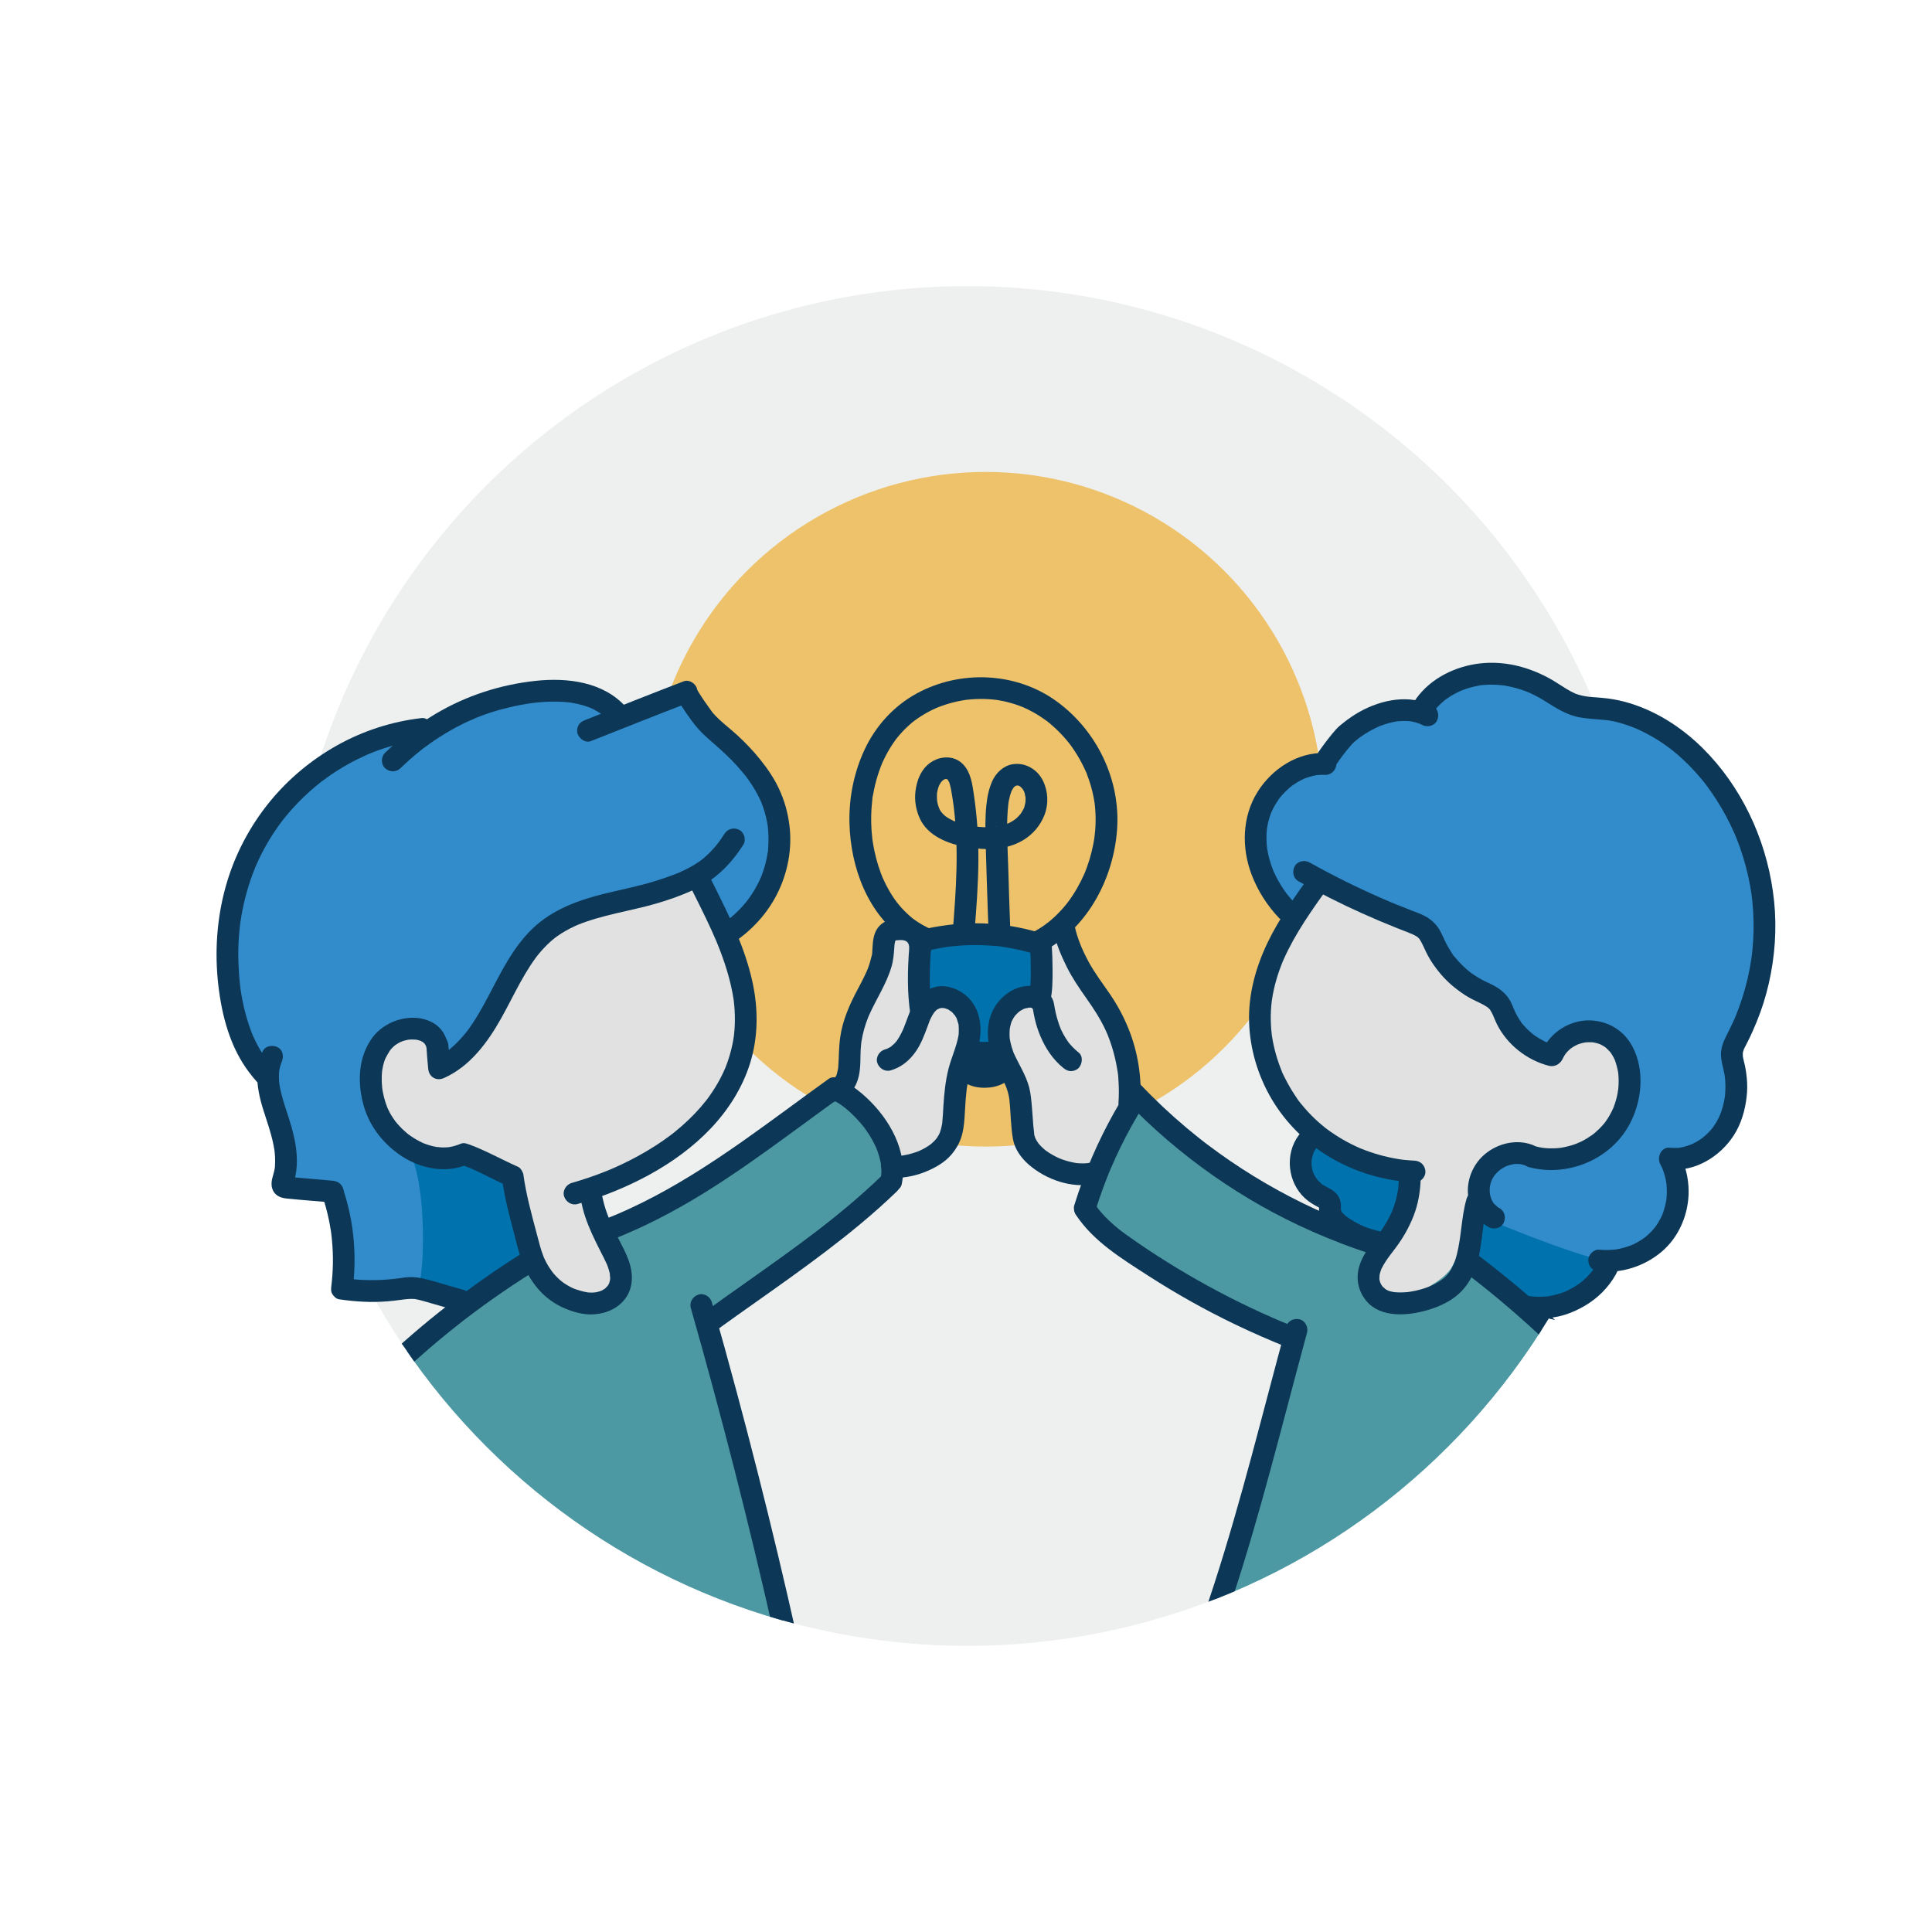 <?xml version="1.0" encoding="utf-8"?>
<!-- Generator: Adobe Illustrator 27.7.0, SVG Export Plug-In . SVG Version: 6.00 Build 0)  -->
<!DOCTYPE svg PUBLIC "-//W3C//DTD SVG 1.1//EN" "http://www.w3.org/Graphics/SVG/1.1/DTD/svg11.dtd">
<svg version="1.1" id="LightBulb" xmlns:x="http://ns.adobe.com/Extensibility/1.0/" xmlns:i="http://ns.adobe.com/AdobeIllustrator/10.0/" xmlns:graph="http://ns.adobe.com/Graphs/1.0/" xmlns="http://www.w3.org/2000/svg" xmlns:xlink="http://www.w3.org/1999/xlink" x="0px" y="0px" viewBox="0 0 1000 1000" style="enable-background:new 0 0 1000 1000;" xml:space="preserve">
  <style type="text/css">
	.st0{fill:#EEF0EF;}
	.st1{clip-path:url(#SVGID_00000124871246739732812650000017607901538269403053_);}
	.st2{fill:#EDC26B;}
	.st3{fill:#328CCB;}
	.st4{fill:#4D99A3;}
	.st5{fill:#0072AD;}
	.st6{fill:#E0E1E0;}
	.st7{fill:#0C3756;}
</style>
  <switch>
    <g>
      <circle class="st0" cx="500.67" cy="500" r="351.9" />
      <g>
        <defs>
          <path id="SVGID_1_" d="M939.39,517.43c0,24.29-12.18,73.34-16.87,96.24s-48.64,57.77-57.55,78.82
					c-6.68,15.79-46.3-6.61-63.35-10.03c-2.94,4.84-5.99,9.6-9.15,14.28c-12.65,18.72-27.05,36.16-42.97,52.08
					c-15.92,15.92-33.36,30.32-52.08,42.97c-18.72,12.65-38.72,23.54-59.78,32.44c-21.05,8.9-43.15,15.82-66.06,20.5
					c-22.91,4.69-46.63,7.15-70.92,7.15s-48.01-2.46-70.92-7.15c-22.91-4.69-45-11.6-66.06-20.5c-21.05-8.9-41.05-19.8-59.78-32.44
					c-18.72-12.65-36.16-27.05-52.08-42.97c-15.92-15.92-30.32-33.36-42.97-52.08c-12.65-18.72-77.15-10.43-86.06-31.48
					c-8.9-21.05-16.15-49.52-20.84-72.43c-4.69-22.91-25.8-47.14-25.8-71.44s-2.7-62.42,1.98-85.33
					c4.69-22.91,30.78-77.18,39.69-98.23s78.37-15.87,91.02-34.59s27.05-36.16,42.97-52.08s33.36-30.32,52.08-42.97
					c18.72-12.65,38.72-23.54,59.78-32.44s43.15-15.82,66.06-20.5c22.91-4.69,46.63-7.15,70.92-7.15s48.01,2.46,70.92,7.15
					c22.91,4.69,45,11.6,66.06,20.5s41.05,19.8,59.78,32.44c18.72,12.65,36.16,27.05,52.08,42.97
					c15.92,15.92,30.32,33.36,42.97,52.08s69.55,29.42,78.46,50.47c8.9,21.05,78.66,37.62,83.34,60.52
					C958.96,437.15,939.39,493.14,939.39,517.43z" />
        </defs>
        <clipPath id="SVGID_00000097465352808628048310000014169446261094522792_">
          <use xlink:href="#SVGID_1_" style="overflow:visible;" />
        </clipPath>
        <g style="clip-path:url(#SVGID_00000097465352808628048310000014169446261094522792_);">
          <circle class="st2" cx="510.15" cy="418.87" r="174.6" />
          <path class="st3" d="M667.25,472.45c0,0-21.17-33.73-17.2-43c3.97-9.26,6.61-25.14,14.55-28.44c7.94-3.31,21.17-7.28,21.17-7.28
					s5.95-14.55,13.23-17.2c7.28-2.65,19.84-9.26,28.44-7.94c8.6,1.32,16.54-13.23,22.49-15.21c5.95-1.98,20.51-8.6,29.77-4.63
					c9.26,3.97,36.38,17.86,36.38,17.86s36.38,1.32,46.96,11.91s40.35,43.66,41.01,49.61c0.66,5.95,11.24,42.33,9.92,46.3
					c-1.32,3.97-13.23,62.84-15.21,65.49s-1.98,48.29-10.58,52.92s-21.83,8.6-21.83,8.6s7.28,16.54,1.98,24.47
					c-5.29,7.94-18.52,23.81-19.84,23.81s-17.86,3.97-17.86,3.97s-18.52,24.47-26.46,25.8c-7.94,1.32-58.21-39.69-64.82-37.7
					c-6.61,1.98-37.7,0-43-1.98c-5.29-1.98-9.26-17.2-9.26-17.2s-11.24-9.26-13.23-13.89c-1.98-4.63,1.32-13.89,3.31-17.86
					C679.15,586.89,667.25,472.45,667.25,472.45z" />
          <path class="st3" d="M377.53,487.67c2.65-2.65,19.84-24.47,21.83-31.75c1.98-7.28,5.29-27.78,3.31-33.73
					c-1.98-5.95-9.92-23.81-16.54-28.44c-6.61-4.63-27.12-26.46-29.77-31.09c-2.65-4.63-34.4,7.94-34.4,7.94
					s-15.88-9.26-22.49-10.58c-6.61-1.32-32.41-3.31-46.96,3.97c-14.55,7.28-35.72,16.54-35.72,16.54s-13.23,0.66-26.46,5.29
					s-41.67,21.17-49.61,34.4c-7.94,13.23-19.18,34.4-19.84,48.95c-0.66,14.55-5.29,41.01,1.32,56.89
					c6.61,15.88,14.55,28.44,15.88,33.07c1.32,4.63,9.26,21.17,9.26,31.09c0,9.92-1.32,24.47-1.32,24.47s21.17,1.98,25.14,3.31
					c3.97,1.32,5.29,18.52,5.95,27.78s0.66,20.51,0.66,20.51s31.09,3.97,34.4,1.98c3.31-1.98,26.46,7.28,26.46,7.28L275,655.68
					L377.53,487.67z" />
          <path class="st4" d="M324.67,634.13c2.65-1.98,109.74-71.05,109.74-71.05s24.47,20.51,25.8,28.44
					c1.32,7.94,2.65,21.17,2.65,21.17l-93.93,72.1l48.95,207.7L169.17,733.07l99.22-79.38L324.67,634.13z" />
          <path class="st4" d="M843.2,729.76c0,0-220.27,128.99-222.25,129.65c-1.98,0.66,48.29-164.7,48.29-164.7
					S572,639.14,566.71,631.2c-5.29-7.94,21.83-62.18,21.83-62.18s89.3,65.48,107.82,70.78c18.52,5.29,63.5,14.55,63.5,14.55
					L843.2,729.76z" />
          <path class="st5" d="M830.65,652.7c4.88,1.14-9.72,16.66-14.22,18.85c-9.77,4.77-29.59,5.8-34.4,0.99
					c-14.22-14.22-83.12-34.29-89.3-38.7c-4.53-3.24-26.61-28.87-13.56-40.35c1.45-1.27,9.87,1.46,11.64,2.23
					C690.81,595.74,789.63,643.11,830.65,652.7z" />
          <path class="st5" d="M202.47,590.63c18.39-6.08,18.7,65.96,13.73,76.37c3.98,1.34,22.25,8.17,25.51,6.1
					c0.01-0.01,38.81-24.69,38.81-24.69v-83.79C280.51,564.62,202.77,590.53,202.47,590.63z" />
          <path class="st6" d="M678.27,460.55c0,0-22.49,39.69-23.81,48.51c-1.32,8.82-5.29,41.45,7.5,58.65
					c12.79,17.2,54.68,40.13,61.74,40.13c7.06,0,4.85,10.14,3.53,14.55s-20.73,30.87-19.84,37.92c0.88,7.06,3.97,17.64,11.47,14.99
					s26.9-10.14,32.63-19.4s15.43-46.74,17.64-50.27c2.2-3.53,6.17-8.82,16.76-7.06c10.58,1.76,27.34,5.73,34.4-1.32
					c7.06-7.06,19.84-12.35,21.61-23.81c1.76-11.47,1.32-29.99-4.85-34.84c-6.17-4.85-13.67-6.61-18.52-4.85
					c-4.85,1.76-17.64,12.79-17.64,12.79s-15.43-8.38-18.52-15.43c-3.09-7.06-7.94-14.11-10.58-16.32
					c-2.65-2.2-19.84-9.7-22.93-16.32c-3.09-6.61-13.67-22.05-15.43-22.93s-50.27-19.4-50.27-19.4L678.27,460.55z" />
          <path class="st6" d="M227.15,552.27c3.09-3.09,18.08-4.85,26.9-23.81c8.82-18.96,14.11-33.51,22.49-41.45
					c8.38-7.94,49.83-19.84,62.18-25.14c12.35-5.29,25.58-6.17,25.58-6.17s19.84,46.74,21.17,54.68c1.32,7.94,3.53,44.1-4.41,51.59
					c-7.94,7.5-23.81,26.46-29.99,28.66c-6.17,2.2-42.77,19.84-42.77,19.84s-3.53,8.82-0.44,17.2c3.09,8.38,14.11,25.58,13.23,29.55
					c-0.88,3.97,1.32,12.35-3.09,14.11c-4.41,1.76-12.79,3.97-19.84,1.32c-7.06-2.65-14.55-4.85-18.52-11.47
					c-3.97-6.61-6.61-15.43-8.82-25.14c-2.2-9.7-5.29-23.81-6.17-25.58s-22.05-11.02-22.05-11.02s-17.64,5.73-23.81,0.88
					c-6.17-4.85-24.25-21.17-25.14-27.78c-0.88-6.61-3.53-19.4-1.32-25.58c2.2-6.17,6.17-14.55,12.79-14.99
					c6.61-0.44,16.32,1.76,16.32,1.76L227.15,552.27z" />
          <path class="st6" d="M437.94,561.97c0.88-3.09,3.53-19.4,3.97-26.9c0.44-7.5,6.61-22.05,8.82-26.46
					c2.2-4.41,6.61-18.96,7.06-22.49s3.53-3.97,8.82-1.32c5.29,2.65,9.26,12.35,9.26,12.35l0.88,22.05l-0.44,7.94
					c0,0,8.82-9.26,10.14-10.14c1.32-0.88,12.35,3.09,13.23,7.94c0.88,4.85-1.32,21.61-1.32,21.61s-4.85,29.99-5.73,34.84
					c-0.88,4.85-10.14,21.17-11.47,21.17c-1.32,0-15.88,0-17.2,0.44s-6.61-14.11-11.47-20.73s-18.08-19.18-18.08-19.18
					L437.94,561.97z" />
          <path class="st6" d="M552.15,478.63c0,2.2,13.23,34.84,21.61,46.3s13.23,34.4,12.79,36.16s-11.91,36.16-14.55,40.57
					s-4.41,7.94-15.88,5.29c-11.47-2.65-20.28-3.09-23.37-11.47c-3.09-8.38-1.76-11.02-3.53-20.28c-1.76-9.26-0.88-16.32-5.29-23.81
					c-4.41-7.5-7.06-12.35-7.06-17.2c0-4.85,2.2-14.11,7.06-16.76c4.85-2.65,11.47-4.85,13.23-3.09c1.76,1.76,3.97,9.26,3.97,9.26
					l-2.65-33.51L552.15,478.63z" />
          <path class="st5" d="M475.42,490.53c3.09-1.76,25.58-5.73,37.92-5.29s25.14,4.85,25.14,4.85v20.73c0,0-15.43,6.17-17.64,13.67
					c-2.2,7.5,0,20.28,0,20.28l-22.49,1.76c0,0,4.85-22.05,0.88-25.14c-3.97-3.09-23.37-1.76-23.37-1.76L475.42,490.53z" />
          <g>
            <g>
              <path class="st7" d="M298.93,623.19c12.92-3.7,25.54-8.75,37.32-15.23c11.58-6.37,22.54-14.28,31.65-23.9
							c9.09-9.59,16.31-20.94,20.3-33.59c4.32-13.72,4.31-28.33,1.25-42.31c-3.84-17.58-11.9-33.9-19.89-49.9
							c-0.98-1.97-1.97-3.93-2.95-5.9c-1.32-2.65-5.28-3.6-7.72-2.02c-2.71,1.75-3.43,4.89-2.02,7.72
							c3.85,7.75,7.8,15.47,11.38,23.35c0.88,1.93,1.75,3.88,2.57,5.84c-0.02-0.05-0.37-0.9-0.13-0.3c0.12,0.28,0.23,0.56,0.35,0.84
							c0.2,0.49,0.4,0.98,0.6,1.48c0.4,0.98,0.78,1.97,1.16,2.96c1.54,4.04,2.93,8.13,4.1,12.29c1.11,3.94,2.04,7.95,2.68,12
							c0.06,0.37,0.11,0.74,0.17,1.1c0.15,1.01-0.15-1.2,0.02,0.14c0.11,0.9,0.21,1.81,0.29,2.71c0.15,1.65,0.25,3.31,0.29,4.97
							c0.09,3.25-0.03,6.51-0.38,9.75c-0.04,0.39-0.09,0.78-0.13,1.16c-0.12,1.04,0.18-1.21,0.03-0.18
							c-0.12,0.82-0.25,1.63-0.39,2.45c-0.28,1.56-0.61,3.1-0.99,4.64c-0.72,2.92-1.64,5.79-2.72,8.59
							c-0.13,0.35-0.27,0.69-0.41,1.04c-0.06,0.15-0.12,0.3-0.18,0.44c-0.35,0.86,0.16-0.4,0.2-0.47c-0.37,0.7-0.64,1.46-0.98,2.18
							c-0.63,1.35-1.3,2.67-2.01,3.98c-1.44,2.66-3.05,5.24-4.78,7.72c-0.4,0.57-0.8,1.13-1.21,1.69c-0.22,0.3-0.45,0.6-0.67,0.9
							c-0.13,0.17-0.27,0.34-0.39,0.51c0.11-0.16,0.76-0.97,0.29-0.38c-0.94,1.18-1.89,2.34-2.87,3.48c-4.08,4.7-8.62,9-13.47,12.91
							c-0.56,0.45-1.13,0.9-1.69,1.34c-0.57,0.45,0.93-0.71,0.35-0.27c-0.13,0.1-0.27,0.2-0.4,0.3c-0.35,0.27-0.71,0.54-1.07,0.8
							c-1.26,0.93-2.53,1.84-3.82,2.73c-2.64,1.82-5.35,3.54-8.12,5.17c-5.52,3.26-11.25,6.16-17.12,8.74
							c-0.36,0.16-0.73,0.32-1.09,0.47c-0.21,0.09-0.42,0.18-0.63,0.27c-0.57,0.25,0.61-0.25,0.56-0.24
							c-0.79,0.32-1.57,0.65-2.36,0.97c-1.47,0.59-2.94,1.16-4.43,1.71c-3,1.11-6.02,2.15-9.08,3.1c-1.48,0.46-2.97,0.91-4.47,1.34
							c-2.84,0.81-4.89,4.02-3.94,6.94C292.92,622.13,295.89,624.06,298.93,623.19L298.93,623.19z" />
            </g>
          </g>
          <g>
            <g>
              <path class="st7" d="M232.13,542.57c-0.62-5.52-3.11-10.42-8.1-13.22c-3.98-2.23-8.77-2.94-13.27-2.39
							c-5.3,0.65-9.91,2.59-14.07,5.96c-3.81,3.09-6.36,7.39-8.1,11.91c-3.31,8.62-2.84,18.86-0.31,27.61
							c2.95,10.17,9.36,18.61,17.89,24.79c9.93,7.19,23.65,10.55,35.29,5.66c1.42-0.6,2.56-1.21,3.37-2.59
							c0.71-1.21,1.01-2.99,0.57-4.35c-0.84-2.6-4.03-5.16-6.94-3.94c-1.06,0.45-2.14,0.83-3.25,1.14
							c-0.52,0.14-1.04,0.27-1.56,0.38c-0.29,0.06-0.58,0.12-0.87,0.17c-0.2,0.04-1.47,0.28-0.47,0.09c1-0.2-0.13,0-0.3,0.02
							c-0.23,0.02-0.47,0.04-0.7,0.05c-0.58,0.04-1.17,0.06-1.75,0.06c-0.47,0-0.93-0.01-1.4-0.03c-0.63-0.03-1.49-0.27-2.1-0.18
							c0.1-0.02,1.43,0.22,0.46,0.06c-0.23-0.04-0.46-0.08-0.69-0.12c-0.58-0.1-1.16-0.22-1.73-0.36c-1.15-0.27-2.29-0.61-3.41-1
							c-0.51-0.18-1-0.38-1.51-0.56c-0.76-0.28,1.31,0.59,0.19,0.08c-0.22-0.1-0.44-0.19-0.66-0.3c-1.09-0.5-2.16-1.06-3.2-1.66
							c-0.94-0.54-1.86-1.12-2.76-1.74c-0.5-0.34-0.99-0.7-1.47-1.06c-0.86-0.63,0.28,0.22,0.28,0.22
							c-0.05,0.03-0.73-0.59-0.84-0.68c-1.8-1.5-3.48-3.14-5.01-4.91c-0.35-0.4-0.69-0.82-1.03-1.23c-0.77-0.94,0.59,0.81,0.12,0.16
							c-0.17-0.24-0.35-0.47-0.52-0.71c-0.68-0.94-1.32-1.91-1.91-2.91c-0.46-0.79-0.9-1.59-1.3-2.42
							c-0.18-0.38-0.36-0.76-0.53-1.14c-0.18-0.38-0.41-1.13,0.17,0.43c-0.1-0.27-0.22-0.53-0.32-0.8c-0.68-1.75-1.25-3.55-1.7-5.38
							c-0.22-0.89-0.41-1.79-0.58-2.69c-0.09-0.51-0.17-1.01-0.25-1.52c-0.15-0.92,0.07,0.53,0.07,0.58
							c-0.02-0.31-0.08-0.62-0.11-0.92c-0.22-2-0.3-4.02-0.23-6.03c0.03-0.97,0.1-1.94,0.21-2.91c0.02-0.2,0.06-0.4,0.07-0.61
							c-0.13,1.63-0.14,0.98-0.07,0.6c0.1-0.6,0.2-1.19,0.32-1.79c0.18-0.88,0.4-1.75,0.66-2.61c0.13-0.43,0.27-0.85,0.42-1.27
							c0.17-0.48,1.02-2.09,0.13-0.43c0.88-1.65,1.75-3.2,2.77-4.77c-0.98,1.52-0.13,0.19,0.22-0.2c0.26-0.29,0.53-0.57,0.8-0.85
							c0.35-0.35,0.71-0.68,1.08-1c0.15-0.13,0.3-0.25,0.45-0.38c0.82-0.7-1.03,0.72-0.19,0.16c0.78-0.53,1.57-1.05,2.41-1.49
							c0.35-0.18,0.72-0.33,1.07-0.52c-1.69,0.91-0.24,0.11,0.28-0.07c0.91-0.31,1.84-0.56,2.79-0.74c0.23-0.04,0.46-0.08,0.68-0.12
							c1.2-0.22-1.01,0.08-0.4,0.05c0.51-0.02,1.01-0.09,1.52-0.11c1.01-0.04,2,0.09,3.01,0.12c-0.01,0-1.56-0.26-0.7-0.08
							c0.26,0.05,0.53,0.1,0.79,0.15c0.47,0.1,0.94,0.23,1.4,0.38c0.21,0.07,0.41,0.14,0.61,0.21c0.89,0.3-1.29-0.62-0.4-0.17
							c0.38,0.19,0.76,0.38,1.12,0.6c0.18,0.11,0.35,0.23,0.53,0.34c1.02,0.63-0.95-0.86-0.24-0.19c0.31,0.29,0.62,0.56,0.91,0.88
							c0.91,1-0.68-1.06,0.06,0.07c0.29,0.44,0.47,0.96,0.76,1.39c-0.03-0.05-0.5-1.4-0.26-0.58c0.08,0.27,0.18,0.54,0.26,0.81
							c0.13,0.48,0.4,2.56,0.18,0.58c0.17,1.54,0.51,2.85,1.65,3.99c0.98,0.98,2.58,1.72,3.99,1.65
							C229.27,548.09,232.49,545.71,232.13,542.57L232.13,542.57z" />
            </g>
          </g>
          <g>
            <g>
              <path class="st7" d="M240.09,603.34c1.11,0.41,2.21,0.85,3.31,1.29c0.59,0.24,0.53,0.22-0.16-0.07
							c0.2,0.08,0.39,0.17,0.59,0.25c0.45,0.2,0.9,0.4,1.35,0.6c1.88,0.85,3.73,1.75,5.58,2.66c3.81,1.88,7.59,3.8,11.48,5.51
							c1.44,0.63,2.77,1,4.35,0.57c1.31-0.36,2.73-1.37,3.37-2.59c1.29-2.45,0.86-6.45-2.02-7.72c-8.34-3.68-16.27-8.2-24.83-11.38
							c-2.77-1.03-6.3,1.15-6.94,3.94C235.42,599.6,237.12,602.24,240.09,603.34L240.09,603.34z" />
            </g>
          </g>
          <g>
            <g>
              <path class="st7" d="M220.79,541.23c0.08,3.93,0.46,7.84,0.82,11.75c0.19,2.03,0.96,3.8,2.79,4.87c1.88,1.1,3.81,0.86,5.7,0
							c13.31-6.04,22.43-18.48,29.36-30.89c3.39-6.06,6.45-12.3,9.8-18.38c1.65-2.98,3.37-5.93,5.23-8.78
							c0.92-1.41,1.88-2.8,2.88-4.16c0.23-0.31,0.47-0.62,0.7-0.93c0.37-0.5-0.29,0.37-0.29,0.38c0.13-0.13,0.24-0.31,0.36-0.46
							c0.56-0.71,1.14-1.4,1.73-2.08c2.2-2.54,4.6-4.91,7.23-7.01c0.14-0.11,0.34-0.23,0.46-0.37c-0.02,0.02-0.85,0.63-0.34,0.27
							c0.33-0.23,0.64-0.48,0.97-0.71c0.76-0.54,1.53-1.06,2.32-1.56c1.45-0.92,2.94-1.77,4.47-2.56c0.76-0.39,1.53-0.77,2.31-1.13
							c0.36-0.17,0.72-0.33,1.08-0.49c0.22-0.1,1.51-0.66,0.78-0.34c-0.75,0.32,0.42-0.17,0.61-0.24c0.43-0.17,0.86-0.34,1.3-0.5
							c0.81-0.31,1.62-0.6,2.44-0.88c3.3-1.14,6.66-2.1,10.04-2.98c6.85-1.77,13.79-3.17,20.66-4.9c6.48-1.64,12.9-3.65,19.11-6.13
							c5.4-2.15,10.7-4.62,15.39-8.1c5.19-3.84,9.46-8.38,13.26-13.59c0.96-1.32,1.87-2.67,2.76-4.04c1.6-2.49,0.59-6.34-2.02-7.72
							c-2.8-1.48-6.01-0.63-7.72,2.02c-0.88,1.37-1.79,2.73-2.76,4.04c-0.21,0.29-0.43,0.58-0.64,0.86
							c-0.62,0.84,0.67-0.83,0.03-0.03c-0.5,0.62-1,1.24-1.51,1.85c-1.76,2.06-3.66,4-5.73,5.75c-0.5,0.43-1.04,0.82-1.54,1.25
							c-0.06,0.05,1.03-0.77,0.54-0.42c-0.12,0.09-0.24,0.18-0.36,0.27c-0.28,0.21-0.57,0.42-0.86,0.62
							c-1.07,0.76-2.17,1.47-3.3,2.14c-2.34,1.39-4.78,2.59-7.27,3.69c-0.15,0.07-0.31,0.12-0.45,0.19
							c-0.05,0.02,1.16-0.48,0.59-0.25c-0.31,0.12-0.62,0.26-0.93,0.38c-0.74,0.3-1.48,0.59-2.23,0.87
							c-1.45,0.55-2.92,1.07-4.39,1.58c-3.18,1.09-6.38,2.11-9.62,2.99c-6.83,1.86-13.77,3.28-20.65,4.94
							c-14.07,3.41-27.98,8.29-38.55,18.59c-9.98,9.72-16.09,22.46-22.51,34.61c-3.22,6.09-6.57,12.13-10.68,17.68
							c-0.12,0.16-0.89,1.16-0.4,0.55c0.48-0.62-0.3,0.37-0.42,0.53c-0.58,0.73-1.18,1.44-1.79,2.15c-1.09,1.25-2.22,2.46-3.4,3.61
							c-1.22,1.2-2.51,2.32-3.84,3.4c-0.78,0.64,0.88-0.64-0.26,0.19c-0.32,0.23-0.63,0.46-0.96,0.69c-0.7,0.49-1.41,0.95-2.13,1.4
							c-1.46,0.89-2.97,1.69-4.53,2.39c2.83,1.62,5.66,3.25,8.49,4.87c-0.36-3.91-0.74-7.82-0.82-11.75
							c-0.06-2.95-2.55-5.78-5.64-5.64C223.43,535.72,220.73,538.07,220.79,541.23L220.79,541.23z" />
            </g>
          </g>
          <g>
            <g>
              <path class="st7" d="M305.87,383.59c17.01-6.72,33.97-13.55,51.06-20.07c-1.45-3.44-2.9-6.87-4.35-10.31
							c-3.36,1.84-3.27,5.67-1.89,8.65c0.52,1.12,1.17,2.17,1.83,3.2c1.74,2.75,3.62,5.41,5.54,8.04c2.3,3.16,4.79,5.9,7.71,8.52
							c4.37,3.9,8.83,7.63,12.93,11.84c1.96,2.01,3.85,4.09,5.65,6.25c0.45,0.54,0.89,1.08,1.33,1.63c0.16,0.2,1.1,1.27,0.15,0.18
							c0.18,0.21,0.34,0.45,0.51,0.67c0.88,1.18,1.73,2.38,2.53,3.61c1.58,2.39,3.01,4.88,4.26,7.47c0.3,0.63,0.59,1.27,0.88,1.91
							c0.12,0.28,0.51,0.89-0.08-0.18c0.16,0.3,0.27,0.66,0.39,0.98c0.56,1.45,1.06,2.92,1.49,4.4c0.41,1.42,0.76,2.86,1.06,4.31
							c0.13,0.65,0.25,1.31,0.36,1.96c0.06,0.36,0.15,0.73,0.17,1.1c-0.07-1.43-0.01-0.08,0.02,0.26c0.34,3.02,0.43,6.06,0.29,9.09
							c-0.03,0.67-0.08,1.33-0.13,1.99c-0.04,0.51,0.06,1.75-0.23,2.21c0.03-0.21,0.06-0.41,0.09-0.62
							c-0.03,0.22-0.06,0.44-0.1,0.66c-0.06,0.37-0.11,0.73-0.18,1.1c-0.15,0.88-0.32,1.75-0.51,2.62
							c-0.62,2.81-1.45,5.58-2.49,8.26c-0.1,0.25-0.2,0.49-0.29,0.73c-0.41,1.08,0.47-1.06-0.12,0.29
							c-0.29,0.66-0.59,1.32-0.91,1.97c-0.66,1.36-1.37,2.69-2.14,4c-0.76,1.31-1.58,2.58-2.44,3.82c-0.41,0.59-0.83,1.18-1.27,1.76
							c-0.25,0.33-0.87,0.82,0.04-0.04c-0.27,0.25-0.51,0.64-0.74,0.93c-1.91,2.35-4,4.55-6.24,6.59c-0.54,0.49-1.08,0.96-1.63,1.43
							c-0.52,0.44-1.25,0.85-1.68,1.37c0.83-0.99,0.26-0.2-0.11,0.08c-0.32,0.24-0.64,0.47-0.96,0.7c-0.64,0.46-1.29,0.9-1.95,1.34
							c-2.46,1.63-3.74,5.06-2.02,7.72c1.58,2.45,5.09,3.77,7.72,2.02c9.46-6.26,17.45-14.83,22.64-24.97
							c5.63-11,8.09-23.64,6.54-35.93c-0.84-6.65-2.61-12.91-5.46-18.99c-2.56-5.46-5.98-10.42-9.75-15.11
							c-3.56-4.44-7.53-8.56-11.7-12.42c-4.21-3.91-9.05-7.32-12.79-11.71c-0.1-0.12-0.19-0.24-0.29-0.36
							c0.57,0.68,0.96,1.25,0.37,0.48c-0.42-0.56-0.84-1.13-1.25-1.7c-1.07-1.47-2.12-2.96-3.15-4.46c-1.04-1.51-2.06-3.03-3.01-4.6
							c-0.33-0.55-0.64-1.12-0.95-1.68c-0.59-1.08,0.44,1.27,0.23,0.58c-0.02-0.06-0.04-0.11-0.05-0.17
							c-0.12-0.52-0.06-0.09,0.17,1.3c0-1.86-0.9-0.31-2.7,4.66c2.47-1.35,3.36-4.54,2.31-7.05c-1-2.38-4.02-4.27-6.66-3.27
							c-17.09,6.52-34.05,13.34-51.06,20.07c-1.41,0.56-2.58,1.23-3.37,2.59c-0.71,1.21-1.01,2.99-0.57,4.35
							C299.78,382.3,302.93,384.75,305.87,383.59L305.87,383.59z" />
            </g>
          </g>
          <g>
            <g>
              <path class="st7" d="M323.97,365.94c-11.58-13.04-30.27-15.3-46.69-13.54c-18.4,1.97-36.19,7.74-52.09,17.25
							c-9.36,5.6-18.05,12.4-25.88,19.99c-2.12,2.06-2.22,5.94,0,7.98c2.28,2.09,5.71,2.2,7.98,0c3.27-3.17,6.68-6.19,10.24-9.03
							c0.43-0.34,0.85-0.7,1.29-1.02c-1.16,0.82,0.2-0.15,0.49-0.37c0.99-0.74,1.98-1.47,2.99-2.19c1.78-1.27,3.6-2.49,5.45-3.67
							c3.8-2.42,7.73-4.65,11.77-6.65c0.98-0.48,1.97-0.96,2.96-1.41c1.09-0.5,2.34-0.88,3.38-1.5c-0.14,0.08-1.16,0.48-0.21,0.09
							c0.25-0.1,0.51-0.21,0.76-0.31c0.51-0.21,1.02-0.41,1.53-0.61c1.02-0.4,2.05-0.78,3.08-1.15c7.84-2.79,15.94-4.66,24.16-5.87
							c0.75-0.11-1.22,0.16-0.47,0.06c0.23-0.03,0.46-0.06,0.69-0.09c0.46-0.06,0.92-0.11,1.38-0.16c0.98-0.11,1.97-0.21,2.96-0.29
							c1.93-0.16,3.86-0.26,5.79-0.29c1.93-0.03,3.86,0,5.79,0.12c0.93,0.06,1.86,0.13,2.78,0.23c0.46,0.05,0.92,0.12,1.38,0.16
							c-0.09-0.01-1.43-0.21-0.47-0.06c0.28,0.05,0.57,0.09,0.85,0.13c2.08,0.34,4.14,0.8,6.16,1.4c0.97,0.29,1.93,0.61,2.88,0.97
							c0.21,0.08,0.42,0.16,0.63,0.24c1.14,0.43-1.22-0.56-0.11-0.05c0.46,0.21,0.92,0.41,1.37,0.64c1.87,0.91,3.61,2.01,5.31,3.21
							c0.4,0.29,0.32,0.53-0.33-0.27c0.17,0.21,0.46,0.37,0.66,0.53c0.39,0.33,0.78,0.66,1.16,1.01c0.86,0.78,1.66,1.62,2.43,2.48
							c1.97,2.21,6,2.16,7.98,0C326.14,371.55,326.07,368.3,323.97,365.94L323.97,365.94z" />
            </g>
          </g>
          <g>
            <g>
              <path class="st7" d="M218.2,371.67c-15.39,1.79-30.19,6.57-43.72,14.13c-13.11,7.33-24.99,17.18-34.53,28.78
							c-10.7,13.02-18.58,28.03-23.12,44.27c-4.64,16.6-5.8,34.13-3.81,51.23c1.85,15.87,6.15,32.12,15.98,45.03
							c1.36,1.78,2.75,3.52,4.26,5.17c1.9,2.08,5.28,2.08,7.41,0.44c2.05-1.58,3.1-4.99,1.45-7.28c-0.19-0.26,0.65,2.86,0.65,2.39
							c-0.01-0.6-0.38,1.58-0.12,0.91c0.13-0.34,0.19-0.72,0.31-1.06c0.08-0.23,0.17-0.45,0.25-0.67c0.32-0.86-0.13,0.31-0.23,0.51
							c0.24-0.49,0.44-1,0.67-1.49c0.68-1.44,1.44-2.83,2.13-4.27c-3.25-1.9-6.5-3.8-9.74-5.7c-1.61,3.54-2.54,7.03-2.84,10.91
							c-0.27,3.43,0.14,6.88,0.74,10.25c1.08,6.1,3.27,11.92,5.11,17.82c0.95,3.05,1.81,6.13,2.45,9.26
							c0.17,0.83,0.32,1.66,0.46,2.49c0.06,0.38,0.14,0.76,0.17,1.14c-0.12-1.46,0,0.08,0.03,0.32c0.18,1.66,0.27,3.33,0.25,5
							c-0.01,0.75-0.04,1.51-0.09,2.26c-0.03,0.42-0.01,0.94-0.13,1.35c0.39-1.38-0.01-0.01-0.06,0.29
							c-0.27,1.57-0.76,3.05-1.17,4.58c-0.47,1.79-0.61,3.69-0.04,5.48c1.09,3.44,4.02,4.79,7.35,5.13
							c7.97,0.81,15.98,1.4,23.96,2.09c2.95,0.26,5.77-2.78,5.64-5.64c-0.15-3.28-2.48-5.37-5.64-5.64
							c-6.68-0.58-13.37-1.17-20.05-1.75c-0.82-0.07-1.63-0.14-2.45-0.21c-0.33-0.03-0.65-0.06-0.98-0.09
							c-0.16-0.01-0.33-0.03-0.49-0.04c0.62-0.03,1.15,0.18,1.6,0.62c1.15,0.73,1.92,1.76,1.94,3.18c-0.01-0.91-0.06,0.45-0.12,0.53
							c0.29-0.38,0.47-1.68,0.6-2.14c0.93-3.21,1.36-6.64,1.39-9.98c0.07-6.58-1.37-13.19-3.23-19.48
							c-1.61-5.41-3.62-10.71-4.94-16.2c-0.2-0.83-0.38-1.67-0.55-2.51c-0.05-0.28-0.11-0.56-0.16-0.84
							c-0.03-0.16-0.32-1.83-0.16-0.93c0.16,0.94-0.05-0.42-0.06-0.51c-0.04-0.42-0.08-0.84-0.11-1.25
							c-0.06-0.83-0.09-1.67-0.09-2.5c0-0.76,0.04-1.52,0.1-2.27c0.03-0.34,0.03-0.7,0.11-1.03c-0.34,1.53,0.01,0.15,0.06-0.13
							c0.16-0.82,0.36-1.63,0.61-2.42c0.08-0.27,0.17-0.53,0.27-0.8c0.09-0.27,0.19-0.53,0.3-0.79c-0.3,0.69-0.32,0.74-0.06,0.17
							c1.22-2.68,0.85-6.2-2.02-7.72c-2.52-1.33-6.36-0.82-7.72,2.02c-0.84,1.77-1.79,3.48-2.59,5.27
							c-1.26,2.83-3.19,6.86-1.08,9.81c2.95-2.28,5.91-4.56,8.86-6.84c-0.61-0.67-1.22-1.35-1.8-2.05c-0.29-0.35-0.58-0.7-0.86-1.06
							c-0.12-0.15-0.23-0.32-0.36-0.46c0.42,0.46,0.51,0.67,0.06,0.06c-1.08-1.46-2.09-2.96-3.04-4.51c-0.98-1.6-1.9-3.25-2.74-4.93
							c-0.38-0.76-0.75-1.52-1.1-2.29c-0.19-0.41-0.38-0.83-0.56-1.25c-0.1-0.24-0.2-0.49-0.31-0.72c0.15,0.31,0.38,0.94,0.12,0.26
							c-2.77-7-4.68-14.26-5.85-21.7c-0.07-0.46-0.14-0.91-0.21-1.37c-0.03-0.2-0.06-0.39-0.08-0.59c-0.15-1.01,0.03,0.19,0.04,0.33
							c-0.08-0.91-0.23-1.82-0.33-2.73c-0.21-1.88-0.37-3.76-0.5-5.64c-0.27-3.91-0.4-7.84-0.34-11.76
							c0.07-4.25,0.35-8.49,0.84-12.71c0.06-0.52,0.1-1.04,0.19-1.55c-0.01,0.04-0.15,1.05-0.05,0.39c0.04-0.29,0.08-0.59,0.13-0.89
							c0.16-1.11,0.34-2.21,0.53-3.31c0.36-2.05,0.77-4.1,1.23-6.13c0.94-4.14,2.09-8.23,3.46-12.25c0.67-1.97,1.4-3.93,2.18-5.86
							c0.19-0.48,0.37-0.98,0.59-1.45c-0.08,0.17-0.47,1.08-0.04,0.11c0.09-0.2,0.18-0.41,0.27-0.61c0.45-1.02,0.91-2.04,1.39-3.05
							c3.18-6.71,7.04-13.09,11.49-19.04c0.26-0.35,0.53-0.7,0.79-1.05c0.38-0.5-0.31,0.4-0.31,0.4c0.11-0.2,0.33-0.42,0.46-0.59
							c0.54-0.69,1.09-1.37,1.65-2.05c1.16-1.4,2.35-2.77,3.57-4.11c2.4-2.64,4.93-5.17,7.56-7.58c1.29-1.18,2.61-2.34,3.96-3.47
							c0.67-0.56,1.35-1.12,2.04-1.67c0.34-0.27,0.69-0.54,1.03-0.82c0.49-0.39-0.4,0.31-0.4,0.31c0.23-0.21,0.5-0.38,0.75-0.57
							c2.85-2.15,5.79-4.18,8.82-6.06c3.03-1.88,6.14-3.63,9.33-5.22c1.56-0.78,3.15-1.53,4.74-2.24c0.4-0.18,0.8-0.35,1.2-0.53
							c0.29-0.13,0.99-0.37-0.31,0.13c0.17-0.07,0.35-0.14,0.52-0.22c0.87-0.36,1.74-0.7,2.61-1.04c6.64-2.55,13.53-4.46,20.55-5.65
							c0.8-0.14,1.6-0.26,2.41-0.38c0.25-0.04,0.5-0.07,0.74-0.11c0.63-0.09-0.57,0.07-0.57,0.08c0.15,0.13,1.26-0.15,1.49-0.18
							c1.55-0.18,2.85-0.51,3.99-1.65c0.98-0.98,1.72-2.58,1.65-3.99C223.72,374.54,221.34,371.3,218.2,371.67L218.2,371.67z" />
            </g>
          </g>
          <g>
            <g>
              <path class="st7" d="M166.84,618.88c1.33,3.98,2.44,8.03,3.31,12.14c0.42,1.98,0.78,3.96,1.09,5.96
							c0.07,0.46,0.14,0.92,0.2,1.38c0.2,1.35-0.1-0.89,0.04,0.35c0.12,1.08,0.25,2.16,0.35,3.24c0.38,4.02,0.54,8.07,0.47,12.11
							c-0.03,2.02-0.12,4.04-0.27,6.05c-0.08,1.09-0.17,2.17-0.28,3.25c-0.05,0.46-0.1,0.93-0.15,1.39
							c-0.03,0.27-0.29,2.3-0.09,0.81c-0.2,1.5-0.31,2.99,0.57,4.35c0.74,1.15,1.96,2.38,3.37,2.59c8.35,1.27,16.75,1.74,25.17,1.07
							c2.36-0.19,4.7-0.48,7.04-0.8c0.56-0.08,1.12-0.15,1.69-0.23c-1.02,0.14,0,0.01,0.43-0.04c1.04-0.11,2.09-0.19,3.14-0.2
							c0.48,0,0.96,0.01,1.44,0.05c0.16,0.01,0.56-0.02,0.7,0.06c-0.02-0.01-1.03-0.18-0.35-0.04c0.99,0.19,1.98,0.38,2.96,0.64
							c1.94,0.5,3.87,1.09,5.8,1.64c4.52,1.3,9.04,2.61,13.57,3.91c2.83,0.82,6.27-0.99,6.94-3.94c0.69-3.01-0.91-6.07-3.94-6.94
							c-3.97-1.14-7.93-2.29-11.9-3.43c-4.17-1.2-8.29-2.54-12.62-3.07c-2-0.25-3.99-0.17-5.99,0.06c-1.39,0.16-2.77,0.36-4.15,0.55
							c-1.13,0.16,0.7-0.08-0.42,0.05c-0.56,0.07-1.12,0.13-1.68,0.19c-4.02,0.43-8.06,0.61-12.09,0.56
							c-2.26-0.03-4.52-0.13-6.78-0.31c-1.13-0.09-2.25-0.2-3.38-0.32c-0.56-0.06-1.13-0.11-1.68-0.2c0.07,0.01,0.96,0.14,0.3,0.04
							c-0.4-0.06-0.8-0.12-1.2-0.18c1.31,2.31,2.63,4.63,3.94,6.94c2.4-17.7,0.99-35.71-4.68-52.69c-0.93-2.79-3.93-4.91-6.94-3.94
							C168,612.84,165.84,615.88,166.84,618.88L166.84,618.88z" />
            </g>
          </g>
          <g>
            <g>
              <path class="st7" d="M259.97,610.88c1.31,9.67,3.92,19.23,6.39,28.65c1.14,4.34,2.16,8.79,3.72,13.01
							c1.95,5.26,4.6,10.02,8.2,14.32c3.3,3.94,7.56,7.28,12.2,9.5c5.2,2.49,11.28,4.37,17.1,3.93c6.61-0.49,12.85-3.3,16.61-8.93
							c3.63-5.44,3.47-12.43,1.4-18.4c-2.15-6.18-5.69-11.74-8.37-17.68c-0.4-0.89-0.8-1.78-1.19-2.68
							c-0.12-0.28-0.24-0.55-0.36-0.83c-0.25-0.59-0.24-0.55,0.04,0.1c-0.12-0.28-0.23-0.56-0.34-0.84
							c-0.68-1.67-1.31-3.36-1.88-5.07c-0.56-1.71-1.04-3.44-1.42-5.2c-0.18-0.84-0.47-1.79-0.49-2.66
							c0.02,1.45,0.01-0.01-0.02-0.29c-0.06-0.6-0.1-1.21-0.14-1.81c-0.17-2.94-2.48-5.78-5.64-5.64c-2.91,0.13-5.82,2.49-5.64,5.64
							c0.71,12.65,6.76,23.95,12.38,35.02c0.58,1.14,1.12,2.3,1.65,3.47c0.35,0.76-0.51-1.31-0.05-0.12
							c0.11,0.3,0.23,0.59,0.34,0.88c0.24,0.64,0.46,1.3,0.66,1.95c0.18,0.59,0.33,1.18,0.46,1.78c0.08,0.35,0.14,0.71,0.21,1.07
							c0.19,1.01-0.1-0.36-0.06-0.43c-0.17,0.27,0.09,1.39,0.09,1.77c0,0.35-0.03,0.7-0.04,1.06c-0.04,1.21,0.3-1.29,0.02-0.1
							c-0.14,0.58-0.28,1.15-0.45,1.72c-0.36,1.21,0.62-1.12,0.02,0.01c-0.12,0.22-0.22,0.45-0.34,0.67
							c-0.17,0.31-0.38,0.61-0.56,0.91c-0.31,0.54-0.38,0.03,0.28-0.32c-0.46,0.25-0.97,1.09-1.39,1.46
							c-0.11,0.1-0.94,0.86-0.21,0.2c0.71-0.64-0.11,0.05-0.25,0.15c-0.47,0.31-0.97,0.59-1.47,0.84c-0.13,0.07-1.17,0.54-0.26,0.14
							c0.91-0.4-0.15,0.04-0.29,0.09c-0.66,0.23-1.32,0.42-2,0.57c-0.23,0.05-0.46,0.1-0.68,0.14c-0.48,0.09-1.45,0,0.11,0
							c-0.58,0-1.17,0.1-1.75,0.11c-0.58,0.01-1.17,0-1.75-0.04c-0.23-0.02-0.46-0.04-0.69-0.06c-0.62-0.07-0.46-0.05,0.47,0.07
							c-0.24-0.04-0.49-0.08-0.73-0.12c-2.4-0.43-4.7-1.12-6.98-1.97c-0.74-0.28,1.32,0.6,0.25,0.11c-0.26-0.12-0.51-0.23-0.77-0.35
							c-0.46-0.22-0.91-0.44-1.35-0.68c-1.07-0.57-2.11-1.2-3.12-1.88c-0.44-0.3-0.87-0.69-1.33-0.96c1.48,0.87-0.01-0.03-0.38-0.35
							c-0.91-0.78-1.77-1.61-2.59-2.48c-0.37-0.4-0.74-0.8-1.09-1.21c-0.29-0.33-1.29-1.87-0.35-0.39
							c-0.64-1.02-1.42-1.96-2.05-2.98c-0.59-0.94-1.13-1.91-1.64-2.9c-0.25-0.5-0.5-1.01-0.73-1.52c-0.09-0.21-0.18-0.41-0.28-0.62
							c-0.24-0.55-0.18-0.41,0.17,0.41c-0.09-0.21-0.17-0.42-0.26-0.63c-1.54-3.88-2.5-8-3.57-12.03
							c-2.67-10.05-5.5-20.26-6.9-30.59c-0.18-1.29-1.53-2.75-2.59-3.37c-1.21-0.71-2.99-1.01-4.35-0.57
							c-1.37,0.44-2.68,1.29-3.37,2.59C259.78,607.97,259.75,609.28,259.97,610.88L259.97,610.88z" />
            </g>
          </g>
          <g>
            <g>
              <path class="st7" d="M270.59,648.44c-13.44,8.41-26.39,17.53-38.91,27.25c-12.25,9.51-24.01,19.65-35.23,30.36
							c-6.33,6.05-12.49,12.28-18.46,18.68c-2.02,2.16-2.3,5.87,0,7.98c2.19,2.01,5.83,2.3,7.98,0
							c10.48-11.23,21.53-21.93,33.09-32.04c5.81-5.08,11.74-10.02,17.8-14.8c0.76-0.6,1.52-1.19,2.28-1.79
							c0.35-0.27,0.7-0.55,1.05-0.82c-0.04,0.03-0.77,0.59-0.26,0.2c0.24-0.18,0.47-0.36,0.71-0.54c1.53-1.17,3.07-2.34,4.61-3.49
							c3.09-2.31,6.21-4.58,9.36-6.81c7.08-5.02,14.31-9.83,21.67-14.43c2.5-1.56,3.71-5.1,2.02-7.72
							C276.7,647.96,273.27,646.77,270.59,648.44L270.59,648.44z" />
            </g>
          </g>
          <g>
            <g>
              <path class="st7" d="M315.69,642.08c17.26-6.65,33.67-15.23,49.37-24.99c15.32-9.52,29.98-20.05,44.54-30.69
							c8.33-6.09,16.64-12.22,25.02-18.24c2.39-1.72,3.78-4.99,2.02-7.72c-1.53-2.37-5.16-3.87-7.72-2.02
							c-14.71,10.57-29.17,21.48-43.99,31.9c-14.7,10.34-29.76,20.2-45.65,28.63c-4.39,2.33-8.83,4.55-13.34,6.63
							c-2.33,1.08-4.68,2.11-7.03,3.12c-0.59,0.25,0.29-0.12,0.33-0.14c-0.33,0.15-0.68,0.28-1.02,0.42
							c-0.61,0.25-1.22,0.5-1.84,0.75c-1.23,0.5-2.46,0.98-3.7,1.46c-2.75,1.06-4.94,3.84-3.94,6.94
							C309.61,640.82,312.74,643.22,315.69,642.08L315.69,642.08z" />
            </g>
          </g>
          <g>
            <g>
              <path class="st7" d="M357.56,677.02c7.9,27.72,15.42,55.55,22.55,83.48c7.13,27.93,13.87,55.96,20.22,84.07
							c3.57,15.82,7.02,31.66,10.35,47.53c0.61,2.89,4.17,4.84,6.94,3.94c3.06-0.99,4.59-3.84,3.94-6.94
							c-5.91-28.21-12.21-56.34-18.9-84.38c-6.69-28.04-13.77-55.98-21.24-83.82c-4.2-15.66-8.52-31.29-12.97-46.88
							c-0.81-2.84-4.02-4.88-6.94-3.94C358.61,671.01,356.69,673.97,357.56,677.02L357.56,677.02z" />
            </g>
          </g>
          <g>
            <g>
              <path class="st7" d="M371.97,687.69c24.66-17.81,50.02-34.71,73.42-54.2c6.46-5.38,12.76-10.97,18.81-16.82
							c2.13-2.05,2.22-5.94,0-7.98c-2.28-2.1-5.71-2.19-7.98,0c-5.4,5.22-11,10.23-16.73,15.07c-2.77,2.34-5.57,4.63-8.39,6.9
							c-1.42,1.14-2.84,2.26-4.27,3.38c-0.71,0.56-1.43,1.12-2.15,1.68c-0.16,0.12-1.36,1.07-0.3,0.23
							c-0.48,0.37-0.96,0.74-1.44,1.11c-11.8,9.04-23.93,17.63-36.06,26.21c-6.89,4.87-13.77,9.73-20.61,14.67
							c-2.39,1.72-3.79,4.99-2.02,7.72C365.78,688.03,369.41,689.54,371.97,687.69L371.97,687.69z" />
            </g>
          </g>
          <g>
            <g>
              <path class="st7" d="M431.74,569.63c1.48,0.85,2.91,1.78,4.29,2.78c0.34,0.25,0.68,0.5,1.02,0.75
							c0.78,0.58-0.86-0.68,0.16,0.13c0.73,0.58,1.44,1.18,2.13,1.8c2.83,2.5,5.34,5.26,7.73,8.17c0.4,0.48-0.29-0.38-0.29-0.38
							c0.14,0.21,0.31,0.41,0.46,0.61c0.27,0.36,0.53,0.72,0.79,1.09c0.56,0.78,1.1,1.58,1.62,2.38c0.99,1.55,1.91,3.14,2.75,4.78
							c0.4,0.78,0.77,1.57,1.13,2.37c0.58,1.3-0.29-0.75,0.08,0.19c0.18,0.46,0.36,0.91,0.53,1.37c0.62,1.7,1.13,3.43,1.51,5.2
							c0.1,0.46,0.19,0.92,0.27,1.39c0.03,0.17,0.06,0.35,0.09,0.52c0.15,0.96-0.1,0.13-0.03-0.29c-0.14,0.81,0.18,1.93,0.21,2.76
							c0.03,0.97,0.01,1.94-0.07,2.91c-0.02,0.26-0.19,1.77-0.06,0.77c0.12-0.88,0.04-0.26,0-0.08c-0.06,0.33-0.12,0.67-0.18,1
							c-0.57,2.89,0.82,6.23,3.94,6.94c2.8,0.64,6.33-0.84,6.94-3.94c3.31-16.73-6.27-33.52-18.17-44.62
							c-3.39-3.16-7.13-6.04-11.15-8.36c-2.56-1.48-6.29-0.68-7.72,2.02C428.29,564.6,429.01,568.05,431.74,569.63L431.74,569.63z" />
            </g>
          </g>
          <g>
            <g>
              <path class="st7" d="M433.1,570.05c5.07-1.06,8.58-5.24,10.42-9.84c1.71-4.29,1.81-9.08,1.86-13.64
							c0.02-2.09,0.13-4.18,0.35-6.26c0.02-0.21,0.05-0.42,0.07-0.62c0.11-1.04-0.03,0.11-0.04,0.27c0.03-0.47,0.14-0.95,0.22-1.42
							c0.17-1,0.36-2,0.58-2.99c0.44-1.97,0.99-3.92,1.64-5.83c0.31-0.9,0.63-1.8,0.98-2.69c0.08-0.21,0.67-1.6,0.34-0.86
							c-0.31,0.68-0.01,0.02,0.04-0.1c0.14-0.32,0.28-0.65,0.43-0.97c3.73-8.28,8.84-15.88,11.43-24.67c1-3.41,1.27-6.81,1.49-10.33
							c0.02-0.33,0.04-0.66,0.07-0.99c0.02-0.28,0.17-1.43,0.02-0.36c-0.15,1.07,0.02-0.06,0.07-0.33c0.07-0.35,0.14-0.69,0.24-1.03
							c0.08-0.29,0.2-0.57,0.28-0.85c0.17-0.63-0.64,1.19-0.27,0.66c0.07-0.1,0.1-0.23,0.17-0.33c0.03-0.04,0.24-0.33,0.26-0.41
							c-0.01,0.03-0.86,0.92-0.51,0.66c0.12-0.09,0.23-0.24,0.33-0.35c0.39-0.45,0.67-0.12-0.47,0.33c0.11-0.04,0.22-0.15,0.33-0.21
							c0.83-0.44-0.27,0.14-0.5,0.16c0.37-0.04,0.77-0.25,1.14-0.33c0.2-0.04,0.41-0.07,0.62-0.11c0.78-0.15-0.41,0.08-0.58,0.07
							c0.4,0.01,0.82-0.08,1.22-0.1c0.45-0.02,0.9-0.02,1.35-0.01c0.27,0.01,1.65,0.16,0.56,0.01c-1.06-0.15,0.22,0.06,0.51,0.13
							c0.36,0.09,0.71,0.2,1.06,0.32c1.09,0.34-1.21-0.63,0.02,0.04c0.3,0.16,0.6,0.45,0.91,0.57c0.02,0.01-0.96-0.85-0.61-0.47
							c0.15,0.16,0.34,0.3,0.5,0.46c0.13,0.13,0.25,0.27,0.37,0.4c0.52,0.53-0.32-0.35-0.37-0.48c0.11,0.33,0.43,0.66,0.6,0.98
							c0.08,0.15,0.16,0.39,0.26,0.54c-0.12-0.17-0.42-1.21-0.23-0.48c0.12,0.48,0.28,0.95,0.38,1.44c0.03,0.17,0.05,0.35,0.09,0.52
							c-0.39-1.39-0.09-0.54-0.05-0.02c0.19,2.94,2.46,5.78,5.64,5.64c2.89-0.13,5.85-2.49,5.64-5.64
							c-0.28-4.32-1.67-8.78-5.17-11.59c-3.23-2.59-7.17-3.8-11.31-3.65c-4.57,0.17-8.83,1.5-11.47,5.47
							c-1.99,3-2.25,6.84-2.44,10.32c-0.03,0.65-0.07,1.3-0.11,1.95c-0.02,0.36-0.05,0.72-0.09,1.07c-0.01,0.09-0.02,0.48-0.06,0.52
							c-0.03,0.03,0.31-1.53,0.09-0.75c-0.58,2.12-1.03,4.24-1.79,6.32c-0.2,0.57-0.42,1.13-0.64,1.68
							c-0.08,0.2-0.15,0.44-0.25,0.63c0.56-0.97,0.16-0.37,0.04-0.1c-0.49,1.1-0.99,2.2-1.52,3.28c-1.02,2.1-2.12,4.16-3.22,6.23
							c-4.22,7.92-7.88,16.07-9.14,25.04c-0.74,5.22-0.62,10.43-1.03,15.67c-0.08,1.07,0.03-0.03,0.04-0.2
							c-0.02,0.36-0.11,0.72-0.18,1.07c-0.12,0.64-0.26,1.27-0.44,1.89c-0.14,0.48-0.25,1.23-0.55,1.63c0.05-0.07,0.59-1.14,0.1-0.3
							c-0.15,0.26-0.28,0.53-0.44,0.79c-0.09,0.15-0.2,0.3-0.29,0.46c-0.61,0.99,0.59-0.6,0.12-0.14c-0.3,0.29-0.93,0.78-1.14,1.13
							c0.08-0.14,1.09-0.71,0.29-0.25c-0.2,0.11-0.41,0.23-0.61,0.35c-0.88,0.52,0.32-0.22,0.38-0.15
							c-0.03-0.03-0.97,0.26-1.03,0.27c-2.89,0.61-4.84,4.17-3.94,6.94C427.15,569.17,430,570.7,433.1,570.05L433.1,570.05z" />
            </g>
          </g>
          <g>
            <g>
              <path class="st7" d="M461.03,554.03c5.45-1.58,9.66-5.06,12.89-9.64c2.78-3.94,4.51-8.58,6.17-13.07
							c0.36-0.97,0.7-1.94,1.07-2.9c0.04-0.11,0.44-1.28,0.14-0.38c-0.3,0.89,0.12-0.26,0.17-0.37c0.29-0.63,0.61-1.26,0.95-1.87
							c0.28-0.49,0.58-0.98,0.9-1.45c0.07-0.1,0.14-0.21,0.22-0.31c0.36-0.49,0.29-0.41-0.2,0.25c-0.01-0.05,0.5-0.58,0.48-0.56
							c0.09-0.1,1.21-1.34,1.33-1.27c0.09,0.05-1.02,0.67-0.26,0.22c0.37-0.22,0.73-0.46,1.11-0.66c0.59-0.3,0.89-0.07-0.21,0.07
							c0.19-0.02,0.45-0.15,0.64-0.21c0.21-0.06,0.81-0.09,0.98-0.23c-0.09,0.07-1.46,0.1-0.51,0.08c0.56-0.01,1.1-0.01,1.65,0
							c0.94,0.03-0.42-0.01-0.51-0.08c0.25,0.17,0.84,0.17,1.15,0.25c0.43,0.12,1.01,0.47,1.44,0.49c-0.24-0.1-0.48-0.2-0.72-0.3
							c0.21,0.1,0.41,0.2,0.62,0.3c0.2,0.11,0.41,0.22,0.6,0.33c0.28,0.16,1.15,0.94,1.45,0.96c-0.49-0.03-0.84-0.72-0.32-0.23
							c0.3,0.28,0.61,0.54,0.9,0.84c0.17,0.17,0.85,1.16,1.06,1.17c-0.15-0.2-0.3-0.39-0.45-0.59c0.14,0.19,0.27,0.38,0.4,0.57
							c0.13,0.19,0.25,0.39,0.37,0.59c0.27,0.45,0.66,1.02,0.8,1.54c-0.3-1.07-0.12-0.28-0.05-0.04c0.15,0.51,0.34,1.01,0.48,1.53
							c0.15,0.56,0.5,1.4,0.43,1.98c-0.03-0.21-0.05-0.41-0.08-0.62c0.04,0.29,0.07,0.59,0.09,0.89c0.02,0.29,0.04,0.59,0.05,0.89
							c0.03,0.74,0.02,1.48-0.01,2.22c-0.02,0.3-0.03,0.59-0.06,0.89c-0.02,0.3-0.05,0.59-0.09,0.89c0.1-0.69,0.12-0.82,0.05-0.39
							c-1.06,6.08-3.74,11.58-5.24,17.53c-1.57,6.25-2.22,12.73-2.61,19.14c-0.18,2.92-0.3,5.84-0.6,8.75
							c-0.04,0.35,0.04,1,0.03-0.22c0,0.34-0.11,0.72-0.17,1.06c-0.11,0.63-0.25,1.26-0.4,1.88c-0.17,0.69-0.37,1.37-0.61,2.04
							c-0.02,0.06-0.53,1.35-0.18,0.52c0.33-0.78-0.37,0.73-0.45,0.87c-0.26,0.48-0.54,0.95-0.84,1.4
							c-0.15,0.22-0.49,0.56-0.56,0.81c0.16-0.21,0.32-0.41,0.48-0.62c-0.14,0.17-0.28,0.34-0.42,0.51
							c-0.79,0.93-1.66,1.79-2.6,2.58c-0.39,0.33-1.15,0.6,0.09-0.03c-0.29,0.15-0.56,0.42-0.83,0.6c-0.52,0.36-1.04,0.71-1.58,1.04
							c-1.14,0.7-2.33,1.32-3.54,1.88c-0.21,0.1-0.44,0.18-0.64,0.29c1.4-0.72,0.42-0.18,0.05-0.03c-0.65,0.26-1.32,0.5-1.98,0.72
							c-1.21,0.4-2.45,0.75-3.69,1.05c-1.21,0.29-2.48,0.39-3.67,0.7c1.59-0.41,0.66-0.09,0.19-0.03c-0.32,0.04-0.65,0.07-0.97,0.1
							c-0.63,0.05-1.26,0.09-1.89,0.12c-2.95,0.12-5.78,2.51-5.64,5.64c0.13,2.96,2.48,5.77,5.64,5.64
							c5.22-0.21,10.5-1.22,15.34-3.18c5.15-2.08,10.21-4.9,13.81-9.23c2.2-2.64,3.82-5.45,4.9-8.74c1.04-3.2,1.41-6.62,1.66-9.96
							c0.24-3.19,0.35-6.39,0.6-9.58c0.13-1.6,0.28-3.19,0.47-4.78c0.04-0.3,0.05-0.62,0.11-0.91c-0.29,1.43,0.01-0.06,0.05-0.31
							c0.14-0.9,0.29-1.81,0.45-2.71c0.59-3.14,1.38-6.25,2.47-9.25c1.08-2.97,2.22-5.91,2.98-8.99c1.74-7.1,1.79-14.93-1.92-21.45
							c-3.18-5.6-9.01-9.49-15.41-10.15c-6.81-0.7-12.69,3.48-16.07,9.11c-1.66,2.76-2.7,5.85-3.82,8.87
							c-0.46,1.24-0.94,2.47-1.42,3.69c-0.43,1.08,0.44-0.99,0.12-0.27c-0.16,0.35-0.31,0.71-0.47,1.07
							c-0.27,0.6-0.56,1.21-0.86,1.8c-0.59,1.17-1.24,2.32-1.97,3.41c-0.12,0.18-0.24,0.36-0.37,0.53
							c-0.12,0.18-0.25,0.35-0.38,0.52c0.56-0.71,0.66-0.84,0.29-0.38c-0.42,0.49-0.83,0.97-1.28,1.43
							c-0.39,0.4-1.14,0.82-1.41,1.29c0.04-0.07,1.14-0.81,0.38-0.29c-0.36,0.24-0.71,0.49-1.08,0.72c-0.52,0.31-1.09,0.54-1.6,0.85
							c-0.65,0.39,1.36-0.48,0.26-0.11c-0.44,0.14-0.88,0.3-1.33,0.43c-2.83,0.82-4.89,4.01-3.94,6.94
							C455.02,552.96,458,554.91,461.03,554.03L461.03,554.03z" />
            </g>
          </g>
          <g>
            <g>
              <path class="st7" d="M481.61,480.81c-2.42-1.09-4.75-2.37-6.96-3.84c-0.54-0.36-1.08-0.74-1.61-1.12
							c-0.26-0.19-0.51-0.41-0.78-0.58c1.35,0.85,0.44,0.34,0.12,0.08c-1.01-0.81-1.99-1.67-2.93-2.56
							c-1.89-1.78-3.61-3.71-5.24-5.74c-0.75-0.93,0.8,1.07,0.09,0.11c-0.16-0.22-0.32-0.43-0.48-0.65
							c-0.35-0.48-0.7-0.97-1.04-1.46c-0.8-1.17-1.56-2.37-2.28-3.59c-1.28-2.18-2.43-4.43-3.46-6.74c-0.13-0.3-0.25-0.62-0.4-0.91
							c0.76,1.47,0.21,0.49,0.06,0.12c-0.25-0.62-0.49-1.24-0.73-1.86c-0.47-1.25-0.91-2.51-1.31-3.78
							c-0.81-2.55-1.49-5.15-2.05-7.77c-0.25-1.2-0.48-2.41-0.69-3.62c-0.11-0.66-0.21-1.32-0.31-1.98
							c-0.19-1.22,0.17,1.4,0.02,0.18c-0.05-0.44-0.11-0.88-0.16-1.32c-0.58-5.11-0.71-10.26-0.38-15.39
							c0.08-1.27,0.2-2.54,0.34-3.81c0.04-0.31,0.08-0.63,0.11-0.94c0.05-0.45-0.13-0.67-0.07,0.47c-0.05-0.9,0.29-1.99,0.45-2.87
							c0.57-3.28,1.35-6.53,2.33-9.71c0.45-1.46,0.95-2.9,1.49-4.33c0.15-0.39,0.3-0.78,0.45-1.16c0.1-0.25,0.61-1.58,0.06-0.19
							c0.35-0.9,0.78-1.78,1.19-2.65c1.37-2.87,2.93-5.64,4.7-8.27c0.46-0.69,0.94-1.36,1.43-2.03c0.24-0.33,0.48-0.68,0.74-0.99
							c-0.93,1.13-0.02,0.04,0.14-0.16c0.99-1.22,2.03-2.4,3.12-3.54c1-1.04,2.05-2.05,3.13-3.01c0.45-0.4,0.91-0.79,1.37-1.18
							c0.28-0.23,0.56-0.45,0.84-0.68c0.47-0.37,0.38-0.3-0.29,0.22c0.19-0.15,0.38-0.29,0.58-0.44c2.31-1.73,4.76-3.27,7.3-4.64
							c1.17-0.63,2.35-1.21,3.56-1.76c0.33-0.15,0.66-0.29,0.99-0.44c1.18-0.52-1.21,0.48-0.01,0.01c0.73-0.29,1.46-0.58,2.2-0.84
							c2.67-0.97,5.4-1.76,8.18-2.37c1.42-0.31,2.85-0.57,4.29-0.79c0.12-0.02,0.24-0.04,0.36-0.05c0.62-0.09,0.48-0.07-0.42,0.06
							c0.19,0.02,0.55-0.07,0.72-0.09c0.84-0.1,1.69-0.18,2.53-0.24c2.9-0.22,5.81-0.25,8.71-0.08c1.33,0.08,2.65,0.21,3.98,0.36
							c1.3,0.15-1.35-0.21-0.06-0.01c0.36,0.06,0.72,0.11,1.08,0.17c0.84,0.14,1.67,0.29,2.5,0.46c2.72,0.57,5.41,1.32,8.03,2.26
							c0.68,0.25,1.36,0.5,2.04,0.78c0.11,0.05,0.23,0.09,0.34,0.14c0.56,0.23,0.45,0.19-0.33-0.14c0.02-0.03,0.93,0.41,1.01,0.44
							c1.33,0.6,2.64,1.26,3.93,1.95c2.57,1.39,5.03,2.96,7.38,4.69c0.15,0.11,0.83,0.49,0.88,0.66c-0.19-0.15-0.38-0.29-0.56-0.44
							c0.19,0.15,0.38,0.3,0.57,0.45c0.48,0.38,0.95,0.77,1.41,1.16c1.21,1.02,2.38,2.08,3.52,3.19c2.1,2.04,4.07,4.21,5.9,6.5
							c0.15,0.19,0.3,0.39,0.45,0.57c-1.02-1.18-0.19-0.25,0.01,0.02c0.44,0.59,0.87,1.18,1.29,1.78c0.84,1.2,1.65,2.43,2.42,3.68
							c1.54,2.5,2.92,5.1,4.15,7.77c0.15,0.33,0.3,0.67,0.45,1.01c0.05,0.11,0.1,0.22,0.15,0.34c0.24,0.56,0.19,0.45-0.14-0.33
							c0.15,0.01,0.67,1.67,0.75,1.88c0.55,1.43,1.04,2.88,1.5,4.34c0.87,2.8,1.55,5.66,2.05,8.56c0.1,0.6,0.19,1.21,0.29,1.81
							c0.2,1.3-0.15-1.35-0.01-0.05c0.04,0.36,0.09,0.73,0.12,1.09c0.15,1.4,0.25,2.8,0.31,4.2c0.12,2.81,0.07,5.63-0.14,8.43
							c-0.11,1.42-0.33,2.83-0.44,4.24c0.14-1.85-0.04,0.22-0.11,0.62c-0.13,0.82-0.28,1.65-0.44,2.46
							c-0.55,2.82-1.25,5.61-2.1,8.36c-0.39,1.26-0.81,2.51-1.26,3.75c-0.25,0.68-0.5,1.35-0.77,2.02c-0.13,0.33-0.27,0.67-0.4,1
							c-0.23,0.56-0.18,0.44,0.15-0.35c-0.09,0.22-0.19,0.44-0.29,0.66c-2.26,5.14-5.07,10.04-8.42,14.54
							c-0.07,0.09-0.14,0.19-0.21,0.28c-0.36,0.48-0.29,0.38,0.23-0.29c-0.24,0.17-0.47,0.6-0.66,0.84c-0.44,0.55-0.9,1.1-1.36,1.64
							c-0.92,1.07-1.88,2.12-2.86,3.13c-0.9,0.92-1.83,1.82-2.79,2.69c-0.52,0.47-1.05,0.93-1.59,1.39
							c-0.27,0.23-0.54,0.45-0.81,0.67c-0.18,0.15-0.36,0.29-0.55,0.44c-0.47,0.37-0.37,0.29,0.31-0.23
							c-0.49,0.21-0.97,0.73-1.41,1.04c-0.57,0.41-1.15,0.81-1.73,1.2c-1.17,0.78-2.37,1.5-3.6,2.19c-2.57,1.45-3.66,5.19-2.02,7.72
							c1.68,2.6,4.97,3.57,7.72,2.02c22.12-12.43,34.99-37.61,36.73-62.38c1.81-25.73-10.49-51.12-31.27-66.23
							c-20.91-15.21-49.81-16.42-72.4-4.12c-11.85,6.45-21.25,16.78-26.97,28.97c-5.6,11.93-8.22,25.13-7.88,38.3
							c0.59,22.96,9.56,47.35,29.29,60.53c2.21,1.48,4.54,2.75,6.96,3.84c2.68,1.21,6.19,0.86,7.72-2.02
							C484.93,486.07,484.48,482.11,481.61,480.81L481.61,480.81z" />
            </g>
          </g>
          <g>
            <g>
              <path class="st7" d="M504.44,481.71c0.97-11.82,1.85-23.66,1.97-35.53c0.12-11.64-0.61-23.23-2.32-34.74
							c-0.82-5.5-1.52-11.46-5.49-15.71c-5.05-5.41-13.37-4.47-18.52,0.2c-3.82,3.46-5.58,8.5-6.22,13.48
							c-0.62,4.83,0.21,9.76,2.21,14.18c4.13,9.14,14.78,13.24,24.02,14.83c9.94,1.72,20.7,1.79,29.61-3.62
							c5.02-3.04,8.79-7.53,10.92-12.98c2.23-5.72,1.89-12.29-0.81-17.77c-2.96-6-9.4-9.66-16.04-8.41
							c-4.57,0.86-8.28,4.48-10.15,8.62c-1.82,4.03-2.63,8.18-3.08,12.56c-0.63,6.16-0.56,12.38-0.39,18.56
							c0.35,12.6,0.75,25.2,1.19,37.8c0.11,3.13,0.22,6.27,0.35,9.4c0.12,2.95,2.51,5.78,5.64,5.64c2.96-0.13,5.77-2.48,5.64-5.64
							c-0.45-11.54-0.79-23.09-1.14-34.63c-0.33-10.76-1.13-21.66,0.14-32.38c0.12-1.01-0.2,1.31-0.08,0.58
							c0.03-0.18,0.05-0.36,0.08-0.54c0.07-0.41,0.14-0.82,0.22-1.24c0.16-0.85,0.35-1.69,0.58-2.52c0.21-0.75,0.46-1.47,0.72-2.2
							c0.29-0.83-0.22,0.51-0.24,0.55c0.09-0.16,0.15-0.35,0.23-0.52c0.2-0.42,0.41-0.84,0.65-1.24c0.19-0.32,0.39-0.61,0.59-0.92
							c0.55-0.85-0.8,0.9-0.31,0.4c0.12-0.13,0.23-0.27,0.35-0.4c0.24-0.26,0.51-0.48,0.76-0.73c0.49-0.48-1.26,0.83-0.41,0.33
							c0.19-0.11,0.37-0.23,0.56-0.34c0.15-0.09,0.32-0.15,0.47-0.24c0.6-0.33-1.45,0.46-0.47,0.22c0.32-0.08,0.79-0.13,1.09-0.27
							c-0.09,0.04-1.5,0.08-0.62,0.1c0.22,0,0.46-0.01,0.67-0.02c0.94-0.04-0.27-0.02-0.43-0.1c0.25,0.12,0.76,0.18,1.04,0.26
							c0.56,0.15,0.26,0.39-0.35-0.17c0.14,0.13,0.46,0.23,0.64,0.34c-0.05-0.03,0.62,0.37,0.61,0.39c-0.04,0.06-0.92-0.8-0.27-0.21
							c0.41,0.38,0.78,0.78,1.17,1.18c0.53,0.52-0.6-0.89-0.19-0.27c0.17,0.26,0.35,0.51,0.51,0.77c0.16,0.26,0.31,0.53,0.45,0.8
							c0.09,0.19,0.45,0.95,0.12,0.21c-0.33-0.74,0,0.05,0.07,0.24c0.09,0.25,0.16,0.5,0.24,0.75c0.13,0.44,0.14,1.34,0.39,1.72
							c-0.07-0.12-0.11-1.37-0.05-0.33c0.02,0.39,0.06,0.78,0.07,1.18c0.01,0.53,0,1.05-0.04,1.58c-0.02,0.23-0.1,0.57-0.07,0.79
							c-0.02-0.16,0.24-1.32,0.02-0.32c-0.11,0.52-0.21,1.04-0.36,1.55c-0.14,0.52-0.27,1.5-0.63,1.88
							c0.51-0.55,0.35-0.76,0.09-0.25c-0.12,0.24-0.23,0.48-0.36,0.71c-0.28,0.53-0.58,1.04-0.91,1.53
							c-0.14,0.21-0.29,0.41-0.43,0.62c-0.41,0.63,0.7-0.83,0.21-0.26c-0.39,0.46-0.78,0.92-1.2,1.36
							c-0.33,0.34-0.67,0.67-1.03,0.99c-0.22,0.2-0.45,0.39-0.67,0.58c-0.59,0.52,0.03-0.28,0.31-0.23
							c-0.17-0.03-0.97,0.69-1.16,0.81c-0.49,0.32-1,0.62-1.51,0.9c-0.41,0.23-0.83,0.44-1.26,0.64c-0.05,0.02-0.58,0.21-0.64,0.29
							c0.28-0.38,1.04-0.41,0.37-0.16c-1,0.37-2.01,0.72-3.04,0.99c-0.98,0.26-1.98,0.47-2.98,0.63c-0.56,0.09-1.02-0.12,0.26-0.02
							c-0.21-0.02-0.52,0.06-0.71,0.08c-0.54,0.06-1.07,0.1-1.61,0.13c-2.06,0.13-4.12,0.07-6.17-0.1c-0.93-0.08-1.86-0.19-2.79-0.3
							c-0.74-0.09,1.23,0.18,0.48,0.06c-0.23-0.03-0.46-0.07-0.69-0.1c-0.58-0.09-1.16-0.18-1.73-0.29
							c-2.07-0.38-4.11-0.86-6.12-1.49c-0.92-0.29-1.81-0.62-2.71-0.96c-0.9-0.34,0.26,0.1,0.36,0.16c-0.2-0.11-0.44-0.19-0.65-0.29
							c-0.53-0.25-1.06-0.51-1.57-0.79c-0.86-0.47-1.69-0.98-2.49-1.54c-0.18-0.13-0.8-0.59-0.11-0.07c0.78,0.59-0.1-0.1-0.21-0.2
							c-0.38-0.33-0.75-0.67-1.1-1.03c-0.29-0.29-0.66-0.91-1-1.11c0.06,0.03,0.8,1.14,0.34,0.43c-0.1-0.16-0.22-0.31-0.32-0.47
							c-0.21-0.32-0.41-0.66-0.59-1c-0.27-0.5-0.68-1.95-0.19-0.27c-0.23-0.79-0.57-1.54-0.78-2.34c-0.12-0.46-0.22-0.92-0.31-1.38
							c-0.04-0.21-0.07-0.42-0.11-0.63c-0.15-0.7,0.14,1.39,0.05,0.39c-0.08-0.97-0.15-1.92-0.13-2.9c0.01-0.43,0.03-0.86,0.06-1.29
							c0.02-0.21,0.04-0.43,0.06-0.64c0.09-1.06-0.26,1.35-0.02,0.23c0.17-0.83,0.34-1.65,0.59-2.46c0.12-0.38,0.35-0.79,0.41-1.18
							c-0.16,1.03-0.44,0.97-0.21,0.5c0.13-0.27,0.26-0.55,0.4-0.82c0.19-0.36,0.39-0.7,0.61-1.04c0.13-0.21,0.3-0.41,0.42-0.62
							c0.35-0.59-0.81,0.93-0.33,0.44c0.28-0.28,0.52-0.59,0.8-0.87c0.18-0.17,0.36-0.33,0.54-0.5c0.64-0.59-0.77,0.43-0.14,0.13
							c0.22-0.11,0.46-0.25,0.67-0.39c0.62-0.42-1.29,0.34-0.11,0.03c0.24-0.06,0.5-0.14,0.74-0.21c0.89-0.27-0.37,0.21-0.37,0.01
							c0-0.02,0.82-0.04,0.76-0.03c0.57-0.04,0.5,0.3-0.37-0.1c0.16,0.07,0.54,0.13,0.73,0.17c0.47,0.16,0.48,0.16,0.03-0.02
							c-0.43-0.19-0.43-0.18-0.02,0.03c0.16,0.12,0.41,0.29,0.57,0.37c-1.01-0.49-0.7-0.59-0.38-0.23c0-0.01,0.4,0.48,0.46,0.49
							c-0.36-0.04-0.68-0.99-0.28-0.34c0.27,0.44,0.51,0.89,0.75,1.35c0.35,0.65-0.39-1.08-0.16-0.38c0.09,0.28,0.2,0.56,0.3,0.84
							c0.73,2.26,1.06,4.65,1.44,6.99c0.19,1.2,0.37,2.4,0.54,3.6c0.15,1.07,0.01,0.03-0.02-0.16c0.05,0.29,0.08,0.6,0.12,0.89
							c0.09,0.74,0.18,1.48,0.27,2.22c0.3,2.57,0.54,5.14,0.74,7.72c0.38,5.02,0.57,10.06,0.6,15.1c0.07,10.58-0.54,21.15-1.33,31.7
							c-0.21,2.74-0.42,5.48-0.65,8.22c-0.24,2.95,2.77,5.77,5.64,5.64C502.06,487.21,504.18,484.87,504.44,481.71L504.44,481.71z" />
            </g>
          </g>
          <g>
            <g>
              <path class="st7" d="M478.98,492.36c3.8-0.96,7.63-1.67,11.51-2.27c0.66-0.1-0.31,0.04-0.36,0.04
							c0.3-0.05,0.61-0.08,0.91-0.12c0.46-0.06,0.91-0.11,1.37-0.16c0.99-0.11,1.98-0.21,2.98-0.29c1.99-0.17,3.98-0.28,5.97-0.34
							c3.91-0.12,7.83-0.03,11.73,0.27c1.94,0.15,4.06,0.16,5.95,0.61c-0.05-0.01-1.02-0.15-0.36-0.05c0.23,0.03,0.46,0.06,0.68,0.1
							c0.46,0.07,0.91,0.14,1.36,0.21c0.98,0.16,1.97,0.33,2.95,0.51c4.45,0.83,8.84,1.94,13.15,3.31c2.81,0.89,6.28-1.05,6.94-3.94
							c0.7-3.08-0.93-5.99-3.94-6.94c-15.79-5-32.8-6.61-49.24-4.51c-4.92,0.63-9.79,1.48-14.6,2.69c-2.86,0.72-4.86,4.08-3.94,6.94
							C473,491.38,475.91,493.13,478.98,492.36L478.98,492.36z" />
            </g>
          </g>
          <g>
            <g>
              <path class="st7" d="M470.63,490.53c-0.91,11.62-1.15,23.48,0.68,35.02c0.46,2.92,4.27,4.81,6.94,3.94
							c3.18-1.03,4.44-3.81,3.94-6.94c-0.06-0.35-0.11-0.7-0.16-1.05c-0.15-1.04,0.12,0.98,0.03,0.24
							c-0.07-0.62-0.15-1.24-0.21-1.86c-0.14-1.36-0.24-2.73-0.33-4.1c-0.18-2.89-0.25-5.78-0.25-8.67
							c-0.01-5.53,0.21-11.07,0.64-16.58c0.23-2.95-2.76-5.77-5.64-5.64C473.02,485.03,470.88,487.37,470.63,490.53L470.63,490.53z" />
            </g>
          </g>
          <g>
            <g>
              <path class="st7" d="M533.12,489.15c0.26,4.16,0.39,8.32,0.41,12.49c0.02,2.79-0.02,5.59-0.18,8.38
							c-0.07,1.26-0.18,2.51-0.32,3.76c-0.11,0.98,0.24-1.47,0.06-0.46c-0.04,0.24-0.07,0.49-0.12,0.73
							c-0.09,0.52-0.19,1.03-0.32,1.54c-0.7,2.86,0.91,6.25,3.94,6.94c2.91,0.66,6.19-0.87,6.94-3.94c1.3-5.37,1.3-11.14,1.28-16.63
							c-0.02-4.27-0.15-8.55-0.42-12.81c-0.18-2.94-2.46-5.78-5.64-5.64C535.86,483.64,532.92,486,533.12,489.15L533.12,489.15z" />
            </g>
          </g>
          <g>
            <g>
              <path class="st7" d="M545.39,482.33c1.29,6.26,3.87,12.31,6.7,18.02c2.89,5.83,6.52,11.14,10.27,16.44
							c3.75,5.3,7.27,10.7,9.98,16.61c0.3,0.66,0.62,1.32,0.88,1.99c-0.52-1.35,0.01,0.03,0.1,0.26c0.16,0.4,0.32,0.81,0.48,1.22
							c0.57,1.49,1.1,3,1.59,4.52c0.97,3.04,1.77,6.14,2.38,9.27c0.17,0.85,0.32,1.71,0.46,2.57c0.05,0.29,0.09,0.57,0.14,0.86
							c0.05,0.3,0.42,2.21,0.1,0.66c0.34,1.68,0.39,3.49,0.49,5.2c0.23,3.62,0.21,7.25-0.04,10.87c-0.2,2.95,2.74,5.77,5.64,5.64
							c3.23-0.14,5.43-2.48,5.64-5.64c0.89-13.05-1.23-26.45-6.17-38.56c-2.6-6.36-5.8-12.3-9.7-17.96
							c-3.76-5.47-7.78-10.75-10.94-16.61c-0.88-1.64-1.72-3.3-2.51-4.99c-0.37-0.79-0.72-1.59-1.08-2.39
							c-0.42-0.95-0.02-0.02,0.06,0.15c-0.23-0.53-0.44-1.07-0.65-1.6c-1.22-3.09-2.27-6.26-2.94-9.52
							c-0.59-2.9-4.17-4.84-6.94-3.94C546.26,476.38,544.75,479.23,545.39,482.33L545.39,482.33z" />
            </g>
          </g>
          <g>
            <g>
              <path class="st7" d="M558.31,544.8c-1.2-0.97-2.34-2.01-3.41-3.14c-0.43-0.46-0.86-0.93-1.26-1.42
							c-0.21-0.24-0.59-0.58-0.72-0.88c0.5,0.65,0.56,0.73,0.2,0.24c-0.15-0.2-0.3-0.4-0.44-0.61c-0.79-1.13-1.52-2.3-2.18-3.5
							c-0.3-0.55-0.59-1.11-0.87-1.67c-0.17-0.34-0.33-0.68-0.48-1.02c-0.1-0.23-0.21-0.46-0.31-0.69c0.32,0.77,0.36,0.87,0.13,0.3
							c-1.08-2.74-1.95-5.54-2.59-8.42c-0.31-1.4-0.58-2.8-0.8-4.22c-0.33-2.09-1.19-3.85-2.75-5.32c-1.1-1.03-2.4-2.05-3.69-2.84
							c-1.83-1.11-4.23-1.38-6.33-1.33c-3.58,0.08-7.19,1.18-10.22,3.09c-5.96,3.76-9.94,9.97-10.94,16.93
							c-1.13,7.86,0.81,15.36,4.23,22.42c1.47,3.04,3.16,5.98,4.55,9.06c0.04,0.1,0.35,0.76,0.34,0.77
							c-0.08-0.19-0.16-0.38-0.25-0.58c0.1,0.26,0.21,0.52,0.31,0.78c0.3,0.78,0.56,1.57,0.8,2.37c0.19,0.67,0.36,1.34,0.5,2.02
							c0.08,0.41,0.15,0.83,0.21,1.24c0.04,0.28,0.08,0.56,0.12,0.84c-0.1-0.79-0.12-0.87-0.03-0.22c0.78,6.9,0.67,13.98,1.93,20.81
							c0.92,5.02,4.26,9.62,8.04,12.92c8.97,7.83,22.19,12.47,34.06,10.08c2.9-0.58,4.83-4.18,3.94-6.94
							c-1-3.08-3.83-4.57-6.94-3.94c-0.26,0.05-0.52,0.1-0.78,0.15c-1.02,0.19,1.3-0.13,0.56-0.07c-0.51,0.04-1.01,0.1-1.52,0.13
							c-1.06,0.06-2.13,0.04-3.19-0.02c-0.5-0.03-1-0.09-1.5-0.13c-1.16-0.11,1.44,0.23,0.29,0.04c-0.2-0.03-0.41-0.06-0.61-0.1
							c-1.24-0.21-2.47-0.48-3.69-0.8c-1.03-0.28-2.06-0.6-3.06-0.96c-0.51-0.18-1.01-0.37-1.51-0.57
							c-0.44-0.17-1.18-0.73,0.15,0.07c-0.27-0.16-0.6-0.27-0.89-0.4c-2.12-0.98-4.16-2.15-6.07-3.5c-0.21-0.15-0.41-0.31-0.63-0.46
							c-0.62-0.42,1.13,0.92,0.29,0.22c-0.39-0.32-0.78-0.64-1.16-0.98c-0.84-0.75-1.65-1.56-2.38-2.42
							c-0.16-0.18-0.31-0.37-0.46-0.55c-0.7-0.84,0.8,1.14,0.19,0.24c-0.26-0.39-0.53-0.76-0.77-1.16
							c-0.24-0.39-0.46-0.79-0.67-1.19c-0.12-0.24-0.22-0.5-0.35-0.73c0.79,1.38,0.34,0.85,0.16,0.36c-0.15-0.41-0.29-0.84-0.4-1.26
							c-0.07-0.25-0.13-0.51-0.18-0.77c-0.11-0.55,0.02-1.2,0.03,0.46c-0.01-1.55-0.34-3.18-0.46-4.73
							c-0.26-3.21-0.44-6.43-0.72-9.63c-0.29-3.41-0.57-6.92-1.41-10.25c-0.84-3.3-2.3-6.45-3.82-9.49
							c-1.33-2.64-2.77-5.23-3.99-7.93c-0.12-0.26-0.79-1.45-0.1-0.21c-0.21-0.37-0.33-0.83-0.47-1.23
							c-0.25-0.69-0.48-1.39-0.69-2.09c-0.21-0.7-0.4-1.41-0.56-2.13c-0.08-0.36-0.16-0.72-0.22-1.08c-0.06-0.31-0.4-1.95-0.11-0.45
							c-0.27-1.4-0.25-2.94-0.2-4.35c0.02-0.43,0.06-0.86,0.08-1.3c0.07-1.45-0.27,1.21,0.02-0.22c0.17-0.85,0.34-1.69,0.58-2.53
							c0.08-0.28,0.17-0.55,0.26-0.83c0.05-0.14,0.1-0.27,0.15-0.41c0.25-0.64,0.2-0.55-0.13,0.27c0.04,0,0.76-1.51,0.82-1.62
							c0.3-0.53,0.64-1.03,0.99-1.53c0.73-1.05-0.84,0.95,0.02-0.01c0.24-0.27,0.48-0.55,0.73-0.81c0.46-0.49,0.97-0.91,1.46-1.37
							c0.58-0.54-1.15,0.78-0.14,0.1c0.3-0.2,0.59-0.41,0.9-0.61c0.51-0.32,1.04-0.58,1.57-0.87c1.06-0.58-0.95,0.33-0.2,0.07
							c0.39-0.14,0.78-0.28,1.18-0.4c0.41-0.12,1.4-0.16,1.72-0.39c-0.27,0.04-0.53,0.07-0.8,0.11c0.24-0.02,0.47-0.04,0.71-0.05
							c0.24-0.01,0.47-0.02,0.71-0.02c0.15,0,0.97,0.13,1.07,0.05c-0.1,0.08-1.39-0.11-0.27,0c0.64,0.06-1.08-0.74-0.24-0.06
							c0.26,0.21,0.53,0.4,0.8,0.59c0.8,0.58-0.16,0.18-0.2-0.16c0.01,0.05,0.92,0.91,0.99,0.92c-0.32-0.05-0.87-1.46-0.85-1.53
							c-0.09,0.31,0.18,1.07,0.23,1.4c0.24,1.54,0.54,3.07,0.89,4.6c0.69,2.99,1.62,5.91,2.8,8.74c2.67,6.4,6.52,12.26,11.95,16.66
							c1.2,0.97,2.38,1.65,3.99,1.65c1.38,0,3.04-0.61,3.99-1.65C560.2,550.72,560.76,546.78,558.31,544.8L558.31,544.8z" />
            </g>
          </g>
          <g>
            <g>
              <path class="st7" d="M678.1,453.06c-7.96,11.15-16.01,22.36-21.96,34.75c-6.18,12.87-10.06,26.88-9.61,41.25
							c0.44,13.98,4.58,27.81,11.69,39.84c7.13,12.06,17.24,22.15,29.17,29.48c13.45,8.27,29.02,12.87,44.76,13.65
							c2.95,0.14,5.77-2.7,5.64-5.64c-0.14-3.18-2.48-5.49-5.64-5.64c-1.62-0.08-3.25-0.2-4.86-0.36c-0.8-0.08-1.63-0.14-2.42-0.28
							c1.37,0.25,0.6,0.08,0.29,0.03c-0.54-0.08-1.07-0.16-1.61-0.25c-3.21-0.53-6.39-1.23-9.53-2.11
							c-3.13-0.88-6.22-1.92-9.24-3.14c-0.38-0.15-0.76-0.29-1.13-0.46c1.24,0.57,0.35,0.15,0.04,0.01
							c-0.68-0.3-1.36-0.61-2.04-0.92c-1.59-0.75-3.17-1.54-4.71-2.38c-2.73-1.49-5.38-3.12-7.94-4.9
							c-0.67-0.46-1.32-0.94-1.98-1.42c-0.32-0.24-0.67-0.47-0.97-0.73c1.12,0.97,0.08,0.06-0.14-0.12
							c-1.27-1.01-2.51-2.06-3.72-3.14c-2.42-2.17-4.7-4.49-6.83-6.95c-0.53-0.61-1.05-1.24-1.57-1.87
							c-0.2-0.24-1.65-1.93-0.63-0.77c-1.15-1.3-2.11-2.86-3.06-4.31c-1.76-2.66-3.36-5.42-4.79-8.27
							c-0.68-1.35-1.52-2.79-1.98-4.24c0.44,1.42,0.06,0.13-0.06-0.15c-0.15-0.38-0.3-0.75-0.45-1.13
							c-0.29-0.76-0.58-1.52-0.85-2.29c-1.08-3.06-1.98-6.19-2.68-9.36c-0.32-1.45-0.6-2.91-0.83-4.38
							c-0.06-0.38-0.19-0.82-0.18-1.2c-0.02,1.51,0.04,0.27-0.01-0.11c-0.11-0.94-0.21-1.88-0.29-2.82
							c-0.26-3.23-0.32-6.49-0.14-9.73c0.08-1.56,0.22-3.11,0.4-4.66c0.03-0.29,0.13-1.73,0.02-0.19c0.03-0.42,0.12-0.84,0.19-1.26
							c0.13-0.83,0.28-1.66,0.43-2.49c0.62-3.26,1.46-6.48,2.47-9.65c0.5-1.57,1.05-3.12,1.64-4.66c0.24-0.64,0.5-1.28,0.75-1.91
							c0.1-0.26,0.6-1.58,0.06-0.17c0.2-0.51,0.43-1.01,0.66-1.51c6.03-13.57,14.75-25.7,23.34-37.74c1.72-2.41,0.5-6.38-2.02-7.72
							C682.91,449.5,679.94,450.49,678.1,453.06L678.1,453.06z" />
            </g>
          </g>
          <g>
            <g>
              <path class="st7" d="M724.05,610.03c-0.04,1.54-0.13,3.08-0.29,4.62c-0.03,0.27-0.06,0.55-0.09,0.82
							c-0.16,1.41,0.22-1.28-0.02,0.12c-0.14,0.79-0.26,1.59-0.42,2.38c-0.55,2.71-1.32,5.38-2.31,7.97
							c-0.12,0.31-0.24,0.61-0.36,0.92c-0.16,0.4-0.25,1.17,0.04-0.07c-0.14,0.6-0.55,1.24-0.82,1.8c-0.63,1.32-1.32,2.62-2.05,3.9
							c-1.48,2.58-3.14,5.05-4.92,7.43c-3.64,4.87-7.51,9.6-9.27,15.54c-1.9,6.41-0.5,13.02,3.84,18.09
							c7.51,8.78,21.62,7.47,31.56,4.54c4.96-1.46,9.91-3.59,14.06-6.7c4.76-3.57,7.96-8.17,10.18-13.66
							c2.35-5.8,3.16-12.07,3.97-18.23c0.2-1.49,0.38-2.98,0.57-4.47c0.03-0.25,0.06-0.49,0.1-0.74c0.08-0.62,0.07-0.49-0.05,0.39
							c0.03-0.25,0.07-0.49,0.1-0.74c0.1-0.73,0.21-1.46,0.33-2.19c0.44-2.82,1-5.63,1.81-8.37c0.84-2.83-1.01-6.27-3.94-6.94
							c-3.03-0.69-6.04,0.91-6.94,3.94c-1.52,5.13-2.15,10.47-2.83,15.76c-0.15,1.18-0.3,2.36-0.46,3.54
							c-0.11,0.84,0.2-1.47,0.03-0.2c-0.03,0.25-0.07,0.5-0.1,0.74c-0.1,0.74-0.21,1.48-0.33,2.22c-0.38,2.42-0.84,4.83-1.46,7.21
							c-0.3,1.15-0.65,2.3-1.05,3.42c-0.16,0.47-0.62,1.18-0.63,1.65c0-0.1,0.57-1.26,0.15-0.38c-0.17,0.37-0.34,0.74-0.52,1.1
							c-0.49,0.98-1.04,1.94-1.64,2.86c-0.16,0.24-0.32,0.48-0.49,0.72c-0.52,0.72-0.41,0.04,0.15-0.17
							c-0.34,0.13-0.96,1.14-1.24,1.42c-0.61,0.64-1.27,1.21-1.94,1.78c-0.87,0.74,1.11-0.79,0.17-0.13
							c-0.17,0.12-0.34,0.25-0.51,0.37c-0.53,0.37-1.07,0.72-1.61,1.06c-0.91,0.55-1.84,1.07-2.79,1.54
							c-0.52,0.26-1.04,0.5-1.57,0.74c-0.35,0.16-1.19,0.43,0.22-0.08c-0.33,0.12-0.66,0.27-0.99,0.4c-2.24,0.87-4.56,1.57-6.9,2.1
							c-1.17,0.26-2.37,0.41-3.55,0.66c1.79-0.37-0.2,0.02-0.62,0.06c-0.64,0.06-1.28,0.11-1.92,0.14
							c-1.07,0.05-2.15,0.06-3.23,0.02c-0.55-0.02-1.09-0.06-1.64-0.11c-0.18-0.02-1.26-0.18-0.21-0.01c1.09,0.18-0.3-0.05-0.5-0.09
							c-0.55-0.1-1.09-0.21-1.62-0.37c-0.22-0.06-0.44-0.13-0.66-0.2c-0.15-0.05-1.19-0.49-0.28-0.08c0.91,0.41-0.11-0.07-0.24-0.14
							c-0.2-0.1-0.39-0.21-0.59-0.32c-0.29-0.16-0.57-0.34-0.84-0.52c-0.09-0.06-0.18-0.12-0.27-0.19
							c-0.48-0.35-0.36-0.26,0.36,0.28c-0.19-0.36-0.9-0.81-1.19-1.11c-0.15-0.16-0.29-0.33-0.43-0.48
							c-0.8-0.85,0.71,1.11,0.09,0.12c-0.26-0.41-0.53-0.81-0.76-1.24c-0.11-0.21-0.21-0.56-0.36-0.72c0.35,0.85,0.41,1,0.2,0.45
							c-0.04-0.1-0.07-0.21-0.11-0.31c-0.18-0.52-0.29-1.05-0.42-1.59c-0.29-1.13,0.08,1.13,0.03,0.35
							c-0.02-0.28-0.05-0.56-0.06-0.84c-0.01-0.27,0.17-1.63,0.05-1.73c0.06,0.05-0.27,1.46-0.05,0.35c0.09-0.46,0.18-0.91,0.3-1.37
							c0.15-0.58,0.33-1.15,0.53-1.71c0.05-0.12,0.09-0.25,0.14-0.37c0.23-0.58,0.19-0.5-0.11,0.24c0.02-0.18,0.28-0.6,0.34-0.73
							c0.65-1.34,1.42-2.62,2.24-3.86c1.49-2.25,3.17-4.36,4.79-6.51c3.91-5.18,7.1-10.72,9.46-16.76
							c2.39-6.12,3.52-12.71,3.68-19.27c0.07-2.95-2.65-5.78-5.64-5.64C726.57,604.52,724.12,606.86,724.05,610.03L724.05,610.03z" />
            </g>
          </g>
          <g>
            <g>
              <path class="st7" d="M808.79,548.11c0.39-0.81,0.83-1.59,1.32-2.34c0.12-0.17,0.24-0.34,0.35-0.51
							c0.29-0.43,0.75-0.62-0.23,0.27c0.33-0.3,0.6-0.72,0.91-1.05c0.59-0.64,1.24-1.22,1.89-1.79c0.3-0.26,0.78-0.44-0.42,0.31
							c0.17-0.11,0.33-0.25,0.49-0.36c0.41-0.3,0.84-0.58,1.27-0.84c0.7-0.42,1.42-0.78,2.15-1.14c0.8-0.4-0.44,0.19-0.51,0.2
							c0.24-0.07,0.47-0.19,0.71-0.28c0.43-0.16,0.86-0.3,1.3-0.43c0.83-0.25,1.67-0.43,2.52-0.59c1.25-0.24-1.42,0.13,0.16-0.02
							c0.45-0.04,0.91-0.07,1.36-0.08c0.86-0.03,1.72,0,2.58,0.08c0.2,0.02,0.4,0.06,0.6,0.07c-1.57-0.08-1-0.15-0.6-0.07
							c0.5,0.1,0.99,0.19,1.49,0.31c0.79,0.2,1.56,0.47,2.32,0.75c1.04,0.38-1.02-0.5-0.36-0.15c0.18,0.1,0.37,0.18,0.56,0.27
							c0.42,0.21,0.83,0.43,1.23,0.67c0.41,0.24,0.79,0.51,1.18,0.77c1.08,0.74-0.86-0.79,0.12,0.1c0.85,0.77,1.61,1.58,2.39,2.43
							c0.56,0.6-0.77-1.13-0.05-0.07c0.15,0.21,0.3,0.42,0.44,0.64c0.29,0.43,0.56,0.87,0.82,1.32c0.26,0.45,0.5,0.91,0.73,1.38
							c0.12,0.23,0.22,0.47,0.33,0.71c0.58,1.21-0.42-1.17,0.04,0.1c0.77,2.13,1.31,4.27,1.7,6.49c0.23,1.31-0.09-0.99-0.02-0.13
							c0.02,0.26,0.06,0.52,0.08,0.78c0.06,0.62,0.1,1.24,0.13,1.87c0.06,1.28,0.05,2.56-0.01,3.84c-0.03,0.57-0.07,1.14-0.12,1.7
							c-0.03,0.28-0.06,0.57-0.09,0.85c-0.07,0.72-0.27,0.17,0.04-0.23c-0.23,0.29-0.21,1.31-0.28,1.69
							c-0.13,0.7-0.28,1.4-0.44,2.09c-0.28,1.18-0.61,2.34-0.99,3.49c-0.18,0.54-0.37,1.08-0.57,1.61c-0.1,0.27-0.21,0.53-0.31,0.8
							c-0.16,0.39-0.1,0.26,0.16-0.36c-0.08,0.2-0.17,0.39-0.26,0.58c-1.01,2.23-2.22,4.37-3.63,6.38c-0.28,0.4-0.61,0.78-0.87,1.19
							c0.07-0.11,0.82-1.02,0.2-0.28c-0.16,0.19-0.31,0.38-0.46,0.56c-0.7,0.84-1.44,1.64-2.21,2.42c-0.73,0.73-1.48,1.43-2.26,2.1
							c-0.37,0.31-0.74,0.61-1.12,0.92c-0.57,0.48,0.89-0.66,0.28-0.22c-0.29,0.21-0.58,0.43-0.87,0.64
							c-1.72,1.22-3.53,2.31-5.41,3.25c-0.48,0.24-0.97,0.47-1.47,0.7c-0.78,0.35-0.49-0.14,0.19-0.07
							c-0.22-0.02-0.64,0.26-0.84,0.34c-1.06,0.42-2.14,0.79-3.24,1.11c-1.15,0.34-2.32,0.64-3.5,0.88
							c-0.59,0.12-1.18,0.23-1.78,0.32c-0.24,0.04-0.48,0.06-0.71,0.11c0.51-0.1,1.13-0.14,0.25-0.04c-2.34,0.26-4.7,0.31-7.05,0.15
							c-0.61-0.04-1.21-0.1-1.81-0.17c-0.36-0.04-1.02-0.22,0.41,0.06c-0.36-0.07-0.72-0.11-1.08-0.17c-1.21-0.21-2.4-0.48-3.58-0.8
							c-2.85-0.76-6.26,0.96-6.94,3.94c-0.68,2.96,0.89,6.12,3.94,6.94c20.04,5.37,42.55-3.96,52.26-22.46
							c5.36-10.21,7.22-22.88,3.79-34.02c-1.63-5.28-4.51-10.38-8.88-13.85c-4.08-3.25-8.71-5.03-13.9-5.52
							c-10.25-0.97-21.08,4.88-25.6,14.17c-1.29,2.65-0.81,6.22,2.02,7.72C803.61,551.47,807.42,550.94,808.79,548.11L808.79,548.11
							z" />
            </g>
          </g>
          <g>
            <g>
              <path class="st7" d="M793.2,592.59c-9.06-3.41-19.74-0.35-26.4,6.45c-6.13,6.26-8.76,15.91-5.89,24.31
							c1.7,4.97,4.96,9.19,9.57,11.78c2.57,1.45,6.28,0.7,7.72-2.02c1.41-2.67,0.72-6.17-2.02-7.72c-0.34-0.19-0.67-0.39-1-0.6
							c-0.18-0.12-0.35-0.26-0.54-0.37c-0.49-0.28,0.5,0.39,0.5,0.39c-0.42-0.64-1.3-1.15-1.82-1.75c-0.1-0.12-0.19-0.25-0.3-0.36
							c-0.49-0.49,0.65,1,0.31,0.4c-0.17-0.31-0.41-0.6-0.6-0.9c-0.19-0.31-0.37-0.62-0.53-0.94c-0.1-0.19-0.71-1.52-0.3-0.58
							c0.41,0.94-0.08-0.26-0.15-0.48c-0.13-0.39-0.25-0.79-0.35-1.19c-0.09-0.35-0.16-0.71-0.23-1.06
							c-0.27-1.24,0.08,1.26-0.02-0.04c-0.05-0.73-0.1-1.45-0.09-2.18c0.01-0.37,0.02-0.73,0.05-1.1c0.01-0.19,0.08-0.44,0.06-0.62
							c0.02,0.16-0.22,1.35-0.07,0.57c0.15-0.78,0.3-1.54,0.52-2.3c0.1-0.35,0.22-0.7,0.34-1.05c0.05-0.15,0.12-0.29,0.17-0.44
							c0.19-0.65-0.57,1.2-0.14,0.33c0.33-0.66,0.66-1.32,1.05-1.95c0.21-0.33,0.44-0.64,0.65-0.97c0.4-0.62-0.71,0.85-0.23,0.29
							c0.19-0.23,0.38-0.46,0.58-0.68c0.55-0.63,1.14-1.22,1.76-1.77c0.16-0.15,1.26-1.03,0.53-0.47c-0.64,0.49-0.14,0.11,0,0.01
							c0.24-0.17,0.48-0.34,0.73-0.5c0.69-0.46,1.41-0.87,2.15-1.24c0.21-0.11,0.43-0.2,0.64-0.31c0.54-0.28-0.55,0.22-0.54,0.22
							c0.5-0.14,1-0.38,1.5-0.54c0.9-0.29,1.82-0.47,2.74-0.67c0.74-0.16-1.21,0.12-0.45,0.05c0.29-0.02,0.58-0.06,0.88-0.08
							c0.47-0.03,0.94-0.04,1.41-0.04c0.47,0,0.94,0.04,1.41,0.07c0.39,0.02,0.94,0.24-0.44-0.08c0.23,0.05,0.47,0.07,0.7,0.12
							c1.07,0.2,2.11,0.51,3.12,0.89c2.77,1.04,6.31-1.16,6.94-3.94C797.88,596.32,796.17,593.7,793.2,592.59L793.2,592.59z" />
            </g>
          </g>
          <g>
            <g>
              <path class="st7" d="M672.11,456.15c10.7,5.99,21.65,11.51,32.82,16.54c5.89,2.65,11.84,5.17,17.84,7.56
							c1.31,0.52,2.63,1.04,3.95,1.55c0.71,0.28,1.42,0.55,2.13,0.82c0.58,0.22,1.26,0.64,1.87,0.74c-0.94-0.15-0.67-0.3-0.24-0.09
							c0.36,0.17,0.73,0.33,1.09,0.51c0.47,0.24,0.94,0.49,1.39,0.77c0.21,0.13,0.88,0.43,0.99,0.65c-0.02-0.05-1-0.89-0.22-0.15
							c0.19,0.18,0.39,0.35,0.58,0.54c0.19,0.19,0.38,0.39,0.55,0.6c-0.4-0.55-0.48-0.65-0.24-0.32c1.5,2.28,2.47,4.77,3.67,7.21
							c1.09,2.21,2.35,4.33,3.76,6.34c3.1,4.44,6.74,8.48,10.99,11.84c2.26,1.79,4.59,3.47,7.09,4.91c2.21,1.27,4.56,2.27,6.83,3.44
							c1.05,0.54,2.05,1.13,3.02,1.78c1.06,0.71-0.66-0.62-0.07-0.06c0.23,0.22,0.48,0.42,0.71,0.64c0.18,0.18,0.35,0.37,0.53,0.55
							c0.81,0.83-0.47-0.84,0.11,0.13c0.35,0.6,0.72,1.17,1.03,1.8c0.12,0.25,0.24,0.5,0.36,0.75c0.03,0.06,0.58,1.32,0.22,0.48
							c-0.36-0.84,0.18,0.43,0.2,0.49c0.24,0.58,0.48,1.16,0.73,1.73c0.28,0.66,0.57,1.31,0.88,1.95
							c5.23,10.7,15.56,18.87,27.05,21.81c2.86,0.73,6.26-0.93,6.94-3.94c0.67-2.94-0.88-6.16-3.94-6.94
							c-1.14-0.29-2.27-0.63-3.38-1.03c-0.29-0.11-0.58-0.22-0.87-0.33c-0.98-0.36,0.26,0.15,0.32,0.14
							c-0.42,0.04-1.48-0.68-1.86-0.86c-1.05-0.53-2.08-1.1-3.08-1.73c-0.47-0.3-0.94-0.6-1.4-0.92c-0.26-0.18-0.51-0.36-0.76-0.54
							c-0.33-0.24-1.07-1.04-0.04-0.02c-0.78-0.78-1.72-1.43-2.53-2.2c-0.9-0.85-1.76-1.75-2.57-2.7c-0.2-0.24-0.4-0.47-0.6-0.71
							c-0.41-0.5-0.75-0.4,0.08,0.12c-0.39-0.24-0.72-0.98-0.98-1.36c-0.7-1.02-1.35-2.08-1.95-3.17c-0.27-0.49-0.52-0.99-0.76-1.49
							c-0.13-0.27-1.03-2.23-0.39-0.82c-0.72-1.59-1.29-3.24-2.1-4.78c-1.52-2.9-3.79-5.15-6.49-6.96
							c-2.07-1.39-4.38-2.36-6.61-3.45c-2.33-1.14-4.57-2.46-6.69-3.95c-0.42-0.3-0.84-0.61-1.26-0.91
							c-1.05-0.76,0.71,0.58,0.07,0.05c-0.25-0.21-0.51-0.4-0.76-0.61c-1-0.83-1.97-1.69-2.9-2.59c-0.84-0.81-1.65-1.65-2.43-2.51
							c-0.43-0.48-0.86-0.97-1.27-1.47c-0.17-0.2-0.33-0.4-0.49-0.6c-0.16-0.2-0.32-0.4-0.48-0.61c0.14,0.18,0.27,0.35,0.41,0.53
							c-0.85-0.79-1.49-2.06-2.12-3.02c-0.7-1.09-1.37-2.2-1.98-3.34c-1.27-2.34-2.18-4.85-3.48-7.17c-1.61-2.88-3.9-5.24-6.71-6.96
							c-2.57-1.57-5.49-2.55-8.28-3.63c-2.86-1.1-5.71-2.24-8.54-3.4c-0.58-0.24-1.16-0.48-1.74-0.72c-0.44-0.18-0.87-0.36-1.3-0.55
							c0.19,0.08,1.03,0.44,0.05,0.02c-1.45-0.61-2.89-1.24-4.33-1.87c-12.52-5.48-24.77-11.58-36.7-18.26
							c-2.58-1.44-6.28-0.7-7.72,2.02C668.68,451.09,669.36,454.61,672.11,456.15L672.11,456.15z" />
            </g>
          </g>
          <g>
            <g>
              <path class="st7" d="M669.93,467.12c-1.15-1.21-2.26-2.46-3.31-3.75c-0.13-0.16-0.91-1.15-0.43-0.53
							c0.48,0.62-0.29-0.39-0.41-0.55c-0.52-0.7-1.02-1.41-1.51-2.14c-1.91-2.83-3.58-5.83-4.97-8.95
							c-0.07-0.15-0.13-0.42-0.24-0.55c0.01,0.01,0.41,1.02,0.18,0.43c-0.15-0.37-0.3-0.74-0.45-1.11
							c-0.31-0.81-0.61-1.62-0.88-2.44c-0.52-1.57-0.98-3.17-1.35-4.78c-0.18-0.77-0.34-1.55-0.48-2.33
							c-0.07-0.39-0.14-0.78-0.2-1.17c-0.03-0.19-0.04-0.4-0.09-0.59c0.09,0.31,0.13,1.09,0.05,0.32c-0.18-1.64-0.3-3.27-0.32-4.92
							c-0.02-1.65,0.06-3.29,0.23-4.93c0.02-0.2,0.05-0.39,0.07-0.59c0.06-0.65-0.07,0.51-0.07,0.52c0.11-0.37,0.12-0.8,0.19-1.18
							c0.14-0.8,0.3-1.6,0.49-2.39c0.36-1.51,0.82-2.99,1.37-4.43c0.08-0.2,0.54-1.31,0.18-0.49c-0.35,0.82,0.13-0.28,0.22-0.48
							c0.32-0.71,0.67-1.4,1.03-2.09c0.7-1.32,1.48-2.6,2.33-3.83c0.2-0.3,0.41-0.59,0.62-0.88c0.12-0.17,0.84-1.13,0.32-0.43
							c-0.53,0.7,0.21-0.25,0.34-0.41c0.27-0.32,0.54-0.64,0.82-0.95c0.99-1.12,2.03-2.18,3.14-3.17c0.53-0.48,1.07-0.94,1.62-1.39
							c0.14-0.11,0.28-0.21,0.42-0.33c0.02-0.01-0.94,0.7-0.44,0.34c0.34-0.24,0.67-0.49,1.01-0.72c1.4-0.97,2.87-1.85,4.39-2.61
							c0.37-0.18,0.73-0.36,1.11-0.53c0.16-0.07,0.32-0.14,0.48-0.21c0.67-0.31-1.07,0.41-0.38,0.16c0.77-0.28,1.52-0.57,2.3-0.82
							c0.78-0.24,1.56-0.46,2.36-0.64c0.4-0.09,0.8-0.17,1.2-0.25c0.25-0.05,1.59-0.24,0.63-0.12c-0.96,0.12,0.4-0.04,0.64-0.06
							c0.41-0.04,0.82-0.06,1.23-0.08c0.89-0.04,1.77-0.03,2.66,0c2.95,0.12,5.77-2.68,5.64-5.64c-0.15-3.36-2.49-5.26-5.64-5.64
							c3.99,0.48,5.97,3.74,5.24,6.61c0.25-0.98-0.68,1.37-0.35,0.75c0.28-0.52,0.55-1.04,0.86-1.54c0.84-1.35,1.78-2.65,2.73-3.93
							c0.25-0.34,0.51-0.68,0.76-1.01c0.28-0.37,1.29-1.64,0.05-0.07c0.55-0.7,1.09-1.4,1.65-2.09c0.8-0.99,1.6-1.98,2.45-2.94
							c1.1-1.24,2.42-2.27,3.69-3.32c0.94-0.77-0.8,0.59-0.15,0.11c0.24-0.18,0.48-0.36,0.73-0.54c0.49-0.36,0.99-0.71,1.5-1.06
							c1.13-0.77,2.3-1.5,3.49-2.18c1.1-0.63,2.22-1.22,3.36-1.77c0.57-0.28,1.15-0.54,1.73-0.8c0.93-0.42-0.22,0.06-0.29,0.12
							c0.31-0.27,1.03-0.41,1.42-0.56c2.48-0.93,5.04-1.65,7.64-2.11c0.25-0.04,0.49-0.08,0.74-0.12c1.16-0.19-1.32,0.14,0.16-0.01
							c0.67-0.07,1.35-0.12,2.02-0.15c1.47-0.07,2.91,0.01,4.37,0.12c1.29,0.09-1.34-0.25-0.06-0.02c0.36,0.06,0.71,0.12,1.07,0.19
							c0.71,0.14,1.41,0.31,2.11,0.51c0.7,0.2,1.38,0.45,2.06,0.7c0.82,0.3-0.36-0.1-0.34-0.14c0.01-0.03,1.22,0.59,1.32,0.64
							c2.62,1.35,6.25,0.77,7.72-2.02c1.37-2.59,0.78-6.28-2.02-7.72c-12.21-6.29-26.49-3.38-38.03,3.02
							c-2.91,1.62-5.62,3.52-8.23,5.58c-1.42,1.12-2.86,2.27-4.05,3.63c-2.6,2.96-5.02,6.11-7.32,9.3c-1.01,1.39-2.04,2.8-2.8,4.35
							c-0.62,1.25-1.09,2.43-1.09,3.85c0.01,1.56,0.62,3.07,1.72,4.17c1.2,1.21,2.54,1.53,4.16,1.72c0-3.76,0-7.52,0-11.28
							c-14.44-0.6-27.73,8.22-35.19,20.18c-7.97,12.77-8.31,28.96-3,42.81c3.19,8.33,7.96,15.86,14.11,22.33
							c2.04,2.14,5.95,2.21,7.98,0C672.04,472.8,672.1,469.4,669.93,467.12L669.93,467.12z" />
            </g>
          </g>
          <g>
            <g>
              <path class="st7" d="M740.45,371.11c0.63-1.18,1.36-2.27,2.09-3.38c0.79-1.19-0.51,0.59,0.05-0.09
							c0.24-0.28,0.47-0.57,0.71-0.85c0.48-0.56,0.98-1.11,1.5-1.64c0.94-0.96,1.95-1.83,2.98-2.71c0.19-0.16,0.85-0.63-0.08,0.05
							c0.24-0.18,0.48-0.36,0.73-0.54c0.67-0.48,1.36-0.95,2.06-1.39c1.15-0.73,2.34-1.4,3.55-2.01c0.61-0.31,1.22-0.6,1.84-0.88
							c0.28-0.12,0.55-0.25,0.83-0.36c-1.22,0.52,0.05,0,0.33-0.11c2.64-1.01,5.37-1.78,8.14-2.29c0.56-0.1,1.15-0.25,1.72-0.28
							c-1.43,0.08-0.23,0.04,0.14,0c0.44-0.05,0.87-0.09,1.31-0.12c1.66-0.13,3.33-0.17,4.99-0.12c1.58,0.04,3.15,0.19,4.72,0.35
							c1.01,0.1-1.33-0.24,0.33,0.05c0.35,0.06,0.69,0.11,1.04,0.17c0.87,0.15,1.73,0.32,2.58,0.52c3.26,0.74,6.48,1.75,9.55,3.05
							c-0.22-0.09-0.9-0.4,0.11,0.06c0.32,0.15,0.64,0.29,0.96,0.44c0.8,0.37,1.59,0.76,2.37,1.17c1.48,0.77,2.92,1.6,4.33,2.48
							c5.89,3.66,11.52,7.46,18.5,8.66c3.75,0.65,7.54,0.88,11.32,1.19c0.85,0.07,1.69,0.14,2.53,0.23
							c0.37,0.04,0.75,0.08,1.12,0.13c-0.99-0.13,0.22,0.04,0.46,0.08c1.74,0.29,3.46,0.72,5.16,1.19c1.59,0.45,3.16,0.95,4.72,1.5
							c0.78,0.28,1.55,0.57,2.32,0.87c0.43,0.17,0.85,0.34,1.28,0.51c-0.88-0.36,0.52,0.23,0.67,0.3c3.06,1.36,6.02,2.92,8.9,4.63
							c2.69,1.61,5.3,3.36,7.81,5.24c0.27,0.2,0.54,0.41,0.81,0.61c-0.83-0.63,0.06,0.05,0.26,0.21c0.6,0.47,1.19,0.96,1.78,1.44
							c1.31,1.08,2.58,2.2,3.83,3.35c2.31,2.13,4.53,4.36,6.64,6.69c1.03,1.13,2.03,2.28,3.01,3.45c0.49,0.59,0.97,1.18,1.45,1.77
							c0.21,0.26,0.42,0.53,0.63,0.8c1.04,1.32-0.65-0.87,0.36,0.47c3.92,5.2,7.44,10.7,10.52,16.44c1.52,2.85,2.94,5.75,4.24,8.71
							c0.14,0.32,0.28,0.64,0.42,0.96c0.67,1.54-0.23-0.6,0.14,0.34c0.29,0.73,0.59,1.45,0.88,2.18c0.64,1.62,1.24,3.26,1.81,4.91
							c2.11,6.1,3.76,12.36,4.93,18.71c0.28,1.55,0.53,3.1,0.76,4.65c0.17,1.12,0.04,0.29,0.01,0.06c0.06,0.43,0.11,0.87,0.16,1.3
							c0.12,0.95,0.22,1.91,0.31,2.86c0.31,3.19,0.5,6.39,0.57,9.6c0.07,3.42,0,6.84-0.21,10.25c-0.1,1.62-0.23,3.23-0.39,4.84
							c-0.08,0.81-0.17,1.61-0.26,2.41c-0.05,0.45-0.11,0.89-0.17,1.34c0.13-1.01-0.06,0.37-0.09,0.64
							c-0.97,6.59-2.45,13.1-4.44,19.45c-1.02,3.26-2.17,6.49-3.44,9.66c-0.12,0.31-0.85,2.03-0.47,1.14
							c-0.32,0.74-0.64,1.49-0.98,2.22c-0.7,1.56-1.44,3.1-2.21,4.63c-1.81,3.6-3.78,7.06-4.15,11.15
							c-0.35,3.89,1.05,7.64,1.73,11.41c0.06,0.36,0.31,2.17,0.18,0.99c0.09,0.75,0.17,1.51,0.22,2.27c0.12,1.61,0.15,3.22,0.1,4.83
							c-0.03,0.85-0.08,1.7-0.15,2.54c-0.03,0.39-0.26,2.19-0.09,1.03c-0.24,1.68-0.58,3.34-1.02,4.98
							c-0.39,1.47-0.88,2.91-1.41,4.33c-0.38,1.02-0.1,0.27-0.01,0.05c-0.17,0.39-0.34,0.77-0.52,1.15
							c-0.36,0.76-0.74,1.5-1.15,2.24c-0.68,1.21-1.46,2.32-2.23,3.46c-0.51,0.75,0.85-0.99-0.09,0.12c-0.2,0.23-0.39,0.47-0.59,0.7
							c-0.5,0.58-1.01,1.14-1.55,1.68c-0.96,0.98-1.99,1.89-3.05,2.76c0.92-0.75,0.12-0.09-0.13,0.08
							c-0.31,0.22-0.62,0.44-0.93,0.65c-0.63,0.42-1.27,0.83-1.93,1.21c-0.59,0.34-1.19,0.66-1.8,0.96
							c-0.32,0.16-2.18,0.9-0.92,0.45c-1.34,0.48-2.67,0.96-4.06,1.3c-0.66,0.16-1.31,0.28-1.98,0.4c-1.08,0.19,0.01,0.03,0.17-0.02
							c-0.33,0.11-0.77,0.08-1.12,0.1c-1.43,0.1-2.85,0.07-4.28-0.06c-4.5-0.4-6.71,5.02-4.87,8.49c0.3,0.56,0.58,1.12,0.85,1.69
							c0.13,0.29,0.26,0.57,0.39,0.86c-0.09-0.2-0.4-1.03-0.03-0.04c0.44,1.18,0.84,2.37,1.17,3.59c0.31,1.14,0.55,2.3,0.74,3.47
							c0.03,0.18,0.16,1.18,0.07,0.42c-0.09-0.71,0,0.08,0.01,0.19c0.06,0.71,0.13,1.41,0.16,2.12c0.06,1.18,0.06,2.37,0,3.55
							c-0.03,0.63-0.07,1.26-0.13,1.89c-0.03,0.31-0.07,0.63-0.1,0.94c0.09-0.8,0.06-0.44-0.04,0.14c-0.4,2.41-1.04,4.78-1.91,7.07
							c-0.11,0.29-0.23,0.59-0.35,0.88c0.44-1.04,0.1-0.25,0-0.05c-0.28,0.56-0.54,1.14-0.84,1.69c-0.59,1.12-1.24,2.2-1.95,3.24
							c-0.2,0.29-1.25,1.69-0.5,0.74c-0.34,0.42-0.68,0.84-1.03,1.25c-0.8,0.92-1.65,1.8-2.55,2.64c-0.44,0.41-0.9,0.82-1.36,1.21
							c-0.33,0.28-1.35,1-0.46,0.38c-1.06,0.73-2.09,1.47-3.2,2.12c-0.97,0.57-1.97,1.1-2.99,1.58c-0.27,0.13-0.55,0.25-0.82,0.37
							c0.18-0.08,1.08-0.43,0.1-0.04c-0.56,0.22-1.12,0.43-1.7,0.63c-1.29,0.44-2.59,0.82-3.92,1.12c-0.66,0.15-1.33,0.29-2,0.41
							c-0.3,0.05-0.6,0.09-0.9,0.15c-0.84,0.15,1.38-0.14-0.08,0.01c-2.75,0.27-5.49,0.32-8.25,0.07c-2.95-0.26-5.77,2.78-5.64,5.64
							c0.15,3.28,2.48,5.36,5.64,5.64c11.61,1.03,23.28-2.63,32.2-10.11c9.16-7.68,14.16-19.65,14.11-31.51
							c-0.03-6.86-1.74-13.61-4.95-19.67c-1.62,2.83-3.25,5.66-4.87,8.49c13.29,1.19,26.1-6.69,33.16-17.61
							c3.91-6.06,5.93-13.13,6.71-20.24c0.35-3.2,0.36-6.44,0.04-9.65c-0.2-2-0.48-4.01-0.88-5.98c-0.37-1.83-0.98-3.64-1.21-5.5
							c0.15,1.19,0.03-1.84-0.01-1.15c-0.05,0.75,0.2-0.85,0.19-0.82c0.09-0.34,0.21-0.67,0.31-1c0.48-1.53-0.31,0.48,0.14-0.36
							c0.21-0.39,0.38-0.8,0.58-1.19c0.4-0.79,0.82-1.58,1.22-2.37c1.77-3.48,3.35-7.06,4.83-10.67c2.62-6.41,4.71-13.04,6.24-19.8
							c3.16-13.86,4.2-28.27,2.75-42.42c-2.85-27.87-14.35-54.96-33.42-75.63c-9.24-10.02-20.49-18.54-33.07-23.92
							c-7.35-3.15-14.72-5.16-22.7-5.81c-1.78-0.15-3.57-0.26-5.35-0.42c-0.37-0.03-0.75-0.07-1.12-0.11
							c0.12,0.01-1.71-0.21-0.93-0.1c0.79,0.11-1.03-0.17-0.92-0.15c-0.55-0.1-1.11-0.2-1.66-0.32c-0.8-0.18-1.6-0.38-2.38-0.63
							c-0.41-0.13-0.81-0.28-1.21-0.42c-1.03-0.36-0.29-0.11-0.07-0.01c-1.57-0.69-3.08-1.52-4.55-2.41
							c-2.98-1.78-5.82-3.78-8.86-5.47c-3.2-1.77-6.57-3.27-10-4.52c-6.7-2.45-13.98-3.74-21.12-3.59
							c-12.72,0.27-26.01,5.29-34.77,14.73c-2.13,2.29-4.03,4.85-5.51,7.61c-1.39,2.6-0.74,6.26,2.02,7.72
							C735.35,374.51,738.96,373.88,740.45,371.11L740.45,371.11z" />
            </g>
          </g>
          <g>
            <g>
              <path class="st7" d="M827.74,651.67c-0.53,1.24-1.14,2.43-1.83,3.58c-0.34,0.56-0.69,1.11-1.06,1.65
							c-0.2,0.3-0.41,0.59-0.62,0.88c-0.09,0.13-0.19,0.25-0.28,0.37c-0.39,0.57,0.76-0.92,0.31-0.4c-0.99,1.14-1.95,2.3-3.03,3.36
							c-0.52,0.51-1.04,1-1.59,1.48c-0.3,0.26-0.6,0.52-0.9,0.77c-0.19,0.16-1.36,1.08-0.63,0.52c0.71-0.55-0.22,0.16-0.4,0.29
							c-0.33,0.24-0.66,0.47-1,0.7c-0.68,0.46-1.37,0.91-2.08,1.33c-1.44,0.87-2.94,1.62-4.47,2.33c-0.95,0.45,0.98-0.38,0,0
							c-0.4,0.16-0.8,0.32-1.2,0.46c-0.87,0.32-1.76,0.61-2.66,0.87c-1.65,0.48-3.33,0.79-5.02,1.11c-0.64,0.12,0.55-0.07,0.54-0.07
							c-0.32,0.02-0.65,0.08-0.97,0.11c-0.52,0.05-1.04,0.1-1.57,0.13c-1,0.06-2,0.09-2.99,0.08c-1.09-0.01-2.18-0.07-3.27-0.18
							c-0.25-0.02-1.7-0.18-0.91-0.1c0.83,0.08-0.09-0.02-0.3-0.06c-0.35-0.06-0.7-0.12-1.05-0.19c-2.89-0.54-6.22,0.8-6.94,3.94
							c-0.63,2.77,0.84,6.36,3.94,6.94c8.37,1.56,17.08,1.09,25.05-2.05c7.07-2.78,13.62-7.04,18.59-12.85
							c2.42-2.83,4.59-5.91,6.06-9.35c0.62-1.46,1.01-2.75,0.57-4.35c-0.36-1.31-1.37-2.73-2.59-3.37
							C833.04,648.37,828.98,648.77,827.74,651.67L827.74,651.67z" />
            </g>
          </g>
          <g>
            <g>
              <path class="st7" d="M672.25,587.56c-7.38,9.83-5.78,24.47,3.24,32.7c2.07,1.89,4.33,3.22,6.78,4.52
							c0.28,0.15,1.17,0.87,1.46,0.88c-0.07,0-1.08-0.89-0.39-0.26c0.81,0.74-0.58-0.9-0.21-0.28c0.47,0.78-0.84-1.56-0.33-1.41
							c0.04,0.01-0.01,0.87-0.01,0.82c-0.03,0.74-0.11,1.43-0.05,2.17c0.6,6.96,6.09,11.49,11.7,14.84
							c5.78,3.46,12.26,5.92,18.89,7.11c2.89,0.52,6.22-0.79,6.94-3.94c0.63-2.76-0.83-6.38-3.94-6.94
							c-2.66-0.48-5.28-1.15-7.83-2.03c-0.62-0.21-1.24-0.44-1.85-0.68c-0.22-0.09-0.65-0.19-0.81-0.32
							c0.68,0.55,0.56,0.25,0.14,0.06c-1.27-0.56-2.52-1.16-3.74-1.82c-1.09-0.59-2.17-1.21-3.21-1.88
							c-0.6-0.38-1.19-0.77-1.78-1.18c-0.17-0.12-0.45-0.39-0.62-0.45c0.18,0.14,0.35,0.27,0.53,0.41c-0.2-0.16-0.4-0.33-0.6-0.5
							c-0.39-0.34-0.78-0.69-1.14-1.06c-0.18-0.18-0.36-0.37-0.53-0.56c-0.08-0.1-0.17-0.19-0.25-0.29
							c-0.31-0.38-0.32-0.39-0.03-0.03c0.28,0.77-0.08-0.17-0.19-0.36c-0.13-0.21-0.24-0.43-0.36-0.65
							c-0.33-0.61,0.2-0.22,0.14,0.34c0.01-0.11-0.23-0.96-0.28-1.05c0.41,0.77,0.06,1.02,0.08,0.4c0.01-0.26,0.01-0.52,0.02-0.79
							c0.04-0.71,0.1-1.34,0.02-2.05c-0.23-2.17-0.99-4.03-2.5-5.65c-1.76-1.88-4.08-2.72-6.22-4.01c-0.19-0.12-1.38-0.73-1.4-0.93
							c0,0.01,1.08,0.9,0.26,0.19c-0.19-0.16-0.38-0.32-0.56-0.49c-0.42-0.37-0.82-0.77-1.2-1.17c-0.21-0.23-0.42-0.46-0.62-0.69
							c-0.16-0.19-0.61-1.04-0.26-0.3c0.38,0.8-0.12-0.2-0.21-0.34c-0.14-0.21-0.27-0.41-0.41-0.63c-0.26-0.42-0.51-0.85-0.74-1.3
							c-0.14-0.28-0.27-0.56-0.41-0.84c-0.37-0.72,0.46,1.33,0.06,0.15c-0.2-0.59-0.41-1.17-0.57-1.77c-0.15-0.54-0.13-1.42-0.4-1.9
							c0.07,0.12,0.12,1.35,0.05,0.31c-0.03-0.4-0.06-0.8-0.07-1.2c-0.02-0.67,0-1.33,0.05-2c0.01-0.09,0-0.67,0.08-0.8
							c-0.12,0.84-0.13,0.94-0.03,0.31c0.02-0.13,0.05-0.26,0.07-0.39c0.13-0.65,0.29-1.3,0.49-1.94c0.1-0.32,0.2-0.63,0.32-0.95
							c0.07-0.19,0.14-0.38,0.21-0.56c-0.09,0.2-0.17,0.41-0.26,0.61c0.05-0.56,0.73-1.48,1.01-1.95c0.37-0.63,0.79-1.23,1.23-1.82
							c0.82-1.09,0.91-3.09,0.57-4.35c-0.36-1.31-1.37-2.73-2.59-3.37C677,583.97,674.15,585.03,672.25,587.56L672.25,587.56z" />
            </g>
          </g>
          <g>
            <g>
              <path class="st7" d="M758.67,658.9c0.72,0.55,1.45,1.1,2.17,1.65c0.36,0.28,0.72,0.55,1.08,0.83
							c1.21,0.93-0.91-0.71,0.29,0.22c1.53,1.19,3.06,2.39,4.58,3.6c2.77,2.2,5.53,4.43,8.25,6.7c5.36,4.45,10.64,9.01,15.81,13.68
							c10.4,9.39,20.38,19.24,30,29.43c5.62,5.95,11.11,12.02,16.5,18.18c1.95,2.23,6.01,2.14,7.98,0c2.18-2.37,2.08-5.6,0-7.98
							c-18.84-21.5-39-41.82-60.96-60.16c-6.54-5.46-13.22-10.74-20-15.88c-1.09-0.82-3.1-0.91-4.35-0.57
							c-1.31,0.36-2.73,1.37-3.37,2.59C755.08,654.15,756.15,656.98,758.67,658.9L758.67,658.9z" />
            </g>
          </g>
          <g>
            <g>
              <path class="st7" d="M582.31,569.31c13.85,14.53,29.18,27.62,45.61,39.16c16.03,11.26,33.17,20.94,51.08,28.86
							c10.49,4.64,21.2,8.73,32.14,12.18c2.82,0.89,6.28-1.04,6.94-3.94c0.7-3.07-0.93-5.99-3.94-6.94
							c-4.64-1.46-9.24-3.03-13.8-4.72c-2.35-0.87-4.68-1.77-7-2.69c-1.03-0.41-2.06-0.83-3.09-1.25c-0.51-0.21-1.03-0.43-1.54-0.64
							c-1.27-0.53,0.81,0.35,0,0c-0.32-0.14-0.64-0.27-0.96-0.41c-8.94-3.83-17.69-8.1-26.21-12.79
							c-8.52-4.69-16.82-9.78-24.85-15.27c-4.01-2.74-7.96-5.59-11.84-8.52c-0.44-0.34-0.89-0.67-1.33-1.01
							c-0.05-0.04-1.13-0.87-0.42-0.32c0.61,0.47-0.1-0.08-0.25-0.2c-0.99-0.77-1.97-1.54-2.95-2.32c-1.9-1.52-3.78-3.06-5.64-4.62
							c-8.41-7.06-16.41-14.59-23.99-22.53c-2.04-2.14-5.95-2.21-7.98,0C580.2,563.63,580.13,567.02,582.31,569.31L582.31,569.31z" />
            </g>
          </g>
          <g>
            <g>
              <path class="st7" d="M583.29,564.76c-9.14,14.4-16.71,29.76-22.69,45.73c-1.65,4.41-3.17,8.87-4.56,13.37
							c-0.87,2.82,1.03,6.28,3.94,6.94c3.06,0.7,6.01-0.92,6.94-3.94c1.21-3.92,2.52-7.81,3.93-11.66c0.7-1.93,1.43-3.84,2.19-5.75
							c0.36-0.92,0.73-1.83,1.11-2.75c0.2-0.49,0.41-0.98,0.61-1.47c0.25-0.6-0.1,0.24-0.13,0.3c0.12-0.28,0.24-0.56,0.36-0.84
							c3.23-7.54,6.84-14.92,10.83-22.09c2.29-4.12,4.7-8.16,7.22-12.14c1.58-2.5,0.6-6.33-2.02-7.72
							C588.22,561.26,584.98,562.1,583.29,564.76L583.29,564.76z" />
            </g>
          </g>
          <g>
            <g>
              <path class="st7" d="M556.87,628.76c9.1,13.84,23.76,22.71,37.4,31.52c14.48,9.35,29.55,17.79,45.09,25.26
							c9.07,4.36,18.3,8.38,27.65,12.11c2.75,1.1,6.32-1.19,6.94-3.94c0.74-3.26-1-5.77-3.94-6.94c-1.99-0.79-3.98-1.6-5.96-2.42
							c-0.42-0.18-0.85-0.35-1.27-0.53c-0.23-0.09-1.01-0.4,0.08,0.03c-0.21-0.08-0.42-0.18-0.63-0.27
							c-0.99-0.42-1.97-0.84-2.96-1.27c-3.86-1.68-7.7-3.42-11.51-5.22c-7.69-3.63-15.27-7.5-22.72-11.59
							c-14.35-7.89-28.34-16.59-41.67-26.11c-0.89-0.64-1.78-1.28-2.65-1.94c-0.16-0.12-0.33-0.25-0.49-0.37
							c-0.85-0.64,0.55,0.44,0.01,0.01c-0.37-0.29-0.75-0.59-1.12-0.89c-1.64-1.31-3.24-2.68-4.77-4.12c-1.53-1.44-3-2.95-4.37-4.54
							c-0.36-0.41-0.71-0.83-1.05-1.25c-0.13-0.16-0.25-0.32-0.39-0.48c-0.5-0.61,0.81,1.09,0,0c-0.66-0.89-1.3-1.8-1.91-2.73
							c-1.62-2.46-5.07-3.74-7.72-2.02C556.44,622.63,555.14,626.12,556.87,628.76L556.87,628.76z" />
            </g>
          </g>
          <g>
            <g>
              <path class="st7" d="M665.64,686.8c-6.07,22.29-11.83,44.66-17.85,66.96c-6.01,22.23-12.28,44.4-19.37,66.31
							c-4,12.36-8.27,24.62-12.89,36.76c-1.05,2.76,1.16,6.31,3.94,6.94c3.22,0.73,5.81-0.98,6.94-3.94
							c8.21-21.58,15.3-43.57,21.79-65.72c6.48-22.1,12.38-44.37,18.27-66.64c3.32-12.57,6.64-25.13,10.05-37.67
							c0.77-2.85-0.96-6.26-3.94-6.94C669.6,682.18,666.47,683.75,665.64,686.8L665.64,686.8z" />
            </g>
          </g>
          <g>
            <g>
              <path class="st7" d="M498.69,549.11c6.76,2,14.17,1.98,20.91-0.11c2.82-0.87,4.9-3.98,3.94-6.94
							c-0.92-2.83-3.92-4.88-6.94-3.94c-1.66,0.51-3.34,0.89-5.06,1.13c0.5-0.07,1-0.13,1.5-0.2c-2.69,0.35-5.4,0.35-8.09,0.01
							c0.5,0.07,1,0.13,1.5,0.2c-1.61-0.22-3.19-0.56-4.75-1.02c-2.83-0.84-6.27,1.01-6.94,3.94
							C494.05,545.2,495.66,548.21,498.69,549.11L498.69,549.11z" />
            </g>
          </g>
          <g>
            <g>
              <path class="st7" d="M498.55,558.49c1.79,0.26,3.3,0.35,4.93-0.61c1.41-0.82,2.48-2.2,2.92-3.78
							c0.78-2.82-0.55-5.88-3.08-7.33c-2.31-1.32-5.99-1.06-8.3,0.31c-2.84,1.68-4.09,5.68-2.25,8.56c0.92,1.45,2.24,2.49,3.89,2.96
							c0.54,0.15,1.13,0.18,1.65,0.38c-0.49-0.21-0.99-0.42-1.48-0.63c0.02,0.01,0.03,0.02,0.05,0.02
							c-0.42-0.32-0.84-0.65-1.26-0.97c0.31,0.27,0.55,0.64,0.85,0.93c0.66,0.61,1.39,1.16,2.13,1.67c1.14,0.81,2.47,1.33,3.77,1.83
							c2.34,0.91,5.02,1.23,7.52,1.2c3.14-0.04,6.28-0.66,9.09-2.08c1.77-0.9,3.2-2.3,4.32-3.91c1.08-1.54,1.81-3.79,1.56-5.67
							c0-1.12-0.29-2.17-0.85-3.14c-0.55-0.93-1.3-1.68-2.23-2.23c-2.04-1.2-4.22-0.98-6.27,0c-0.6,0.28-1.2,0.56-1.81,0.82
							c0.49-0.21,0.99-0.42,1.48-0.63c-1.33,0.56-2.69,1.02-4.13,1.22c0.55-0.07,1.1-0.15,1.65-0.22c-0.76,0.08-1.48,0.09-2.24-0.01
							c0.55,0.07,1.1,0.15,1.65,0.22c-0.5-0.09-0.97-0.21-1.44-0.4c0.49,0.21,0.99,0.42,1.48,0.63c-0.42-0.19-0.81-0.4-1.19-0.67
							c0.42,0.32,0.84,0.65,1.26,0.97c-0.35-0.27-0.65-0.56-0.94-0.9c0.32,0.42,0.65,0.84,0.97,1.26c-0.2-0.27-0.37-0.55-0.52-0.85
							c0.21,0.49,0.42,0.99,0.63,1.48c-0.03-0.08-0.06-0.15-0.09-0.23c-0.65-1.56-1.33-2.82-2.86-3.71
							c-1.33-0.78-3.3-1.11-4.79-0.63c-1.5,0.49-2.95,1.42-3.71,2.86c-0.72,1.37-1.25,3.28-0.63,4.79c0.68,1.64,1.07,2.47,2.21,3.82
							c0.62,0.73,1.41,1.32,2.19,1.87c1.84,1.3,4.04,1.78,6.24,1.97c3.78,0.33,7.51-1.36,10.83-2.94c-3.12-1.79-6.23-3.58-9.35-5.37
							c0.04,0.27,0.04,0.51,0.03,0.78c0.07-0.55,0.15-1.1,0.22-1.65c-0.04,0.27-0.1,0.51-0.19,0.77c0.21-0.49,0.42-0.99,0.63-1.48
							c-0.15,0.35-0.33,0.66-0.55,0.97c0.32-0.42,0.65-0.84,0.97-1.26c-0.31,0.39-0.66,0.73-1.05,1.04
							c0.42-0.32,0.84-0.65,1.26-0.97c-0.51,0.36-1.04,0.65-1.61,0.9c0.49-0.21,0.99-0.42,1.48-0.63c-1,0.39-2.03,0.64-3.09,0.8
							c0.55-0.07,1.1-0.15,1.65-0.22c-1.61,0.21-3.23,0.23-4.84,0.03c0.55,0.07,1.1,0.15,1.65,0.22c-1.27-0.18-2.5-0.49-3.69-0.98
							c0.49,0.21,0.99,0.42,1.48,0.63c-0.79-0.35-1.53-0.76-2.22-1.28c0.42,0.32,0.84,0.65,1.26,0.97
							c-0.46-0.36-0.84-0.76-1.24-1.19c-0.85-0.93-1.92-1.58-3.15-1.9c-0.51-0.13-1.05-0.16-1.54-0.35
							c0.49,0.21,0.99,0.42,1.48,0.63c-0.03-0.01-0.06-0.03-0.09-0.05c0.74,0.74,1.49,1.49,2.23,2.23
							c-0.01-0.01-0.01-0.02-0.02-0.03c0.28,1.05,0.57,2.09,0.85,3.14c0-0.01,0-0.02,0-0.03c-0.61,1.46-1.21,2.93-1.82,4.39
							c0.01-0.01,0.02-0.02,0.02-0.03c-0.42,0.32-0.84,0.65-1.26,0.97c0.02-0.01,0.03-0.02,0.05-0.03
							c-0.49,0.21-0.99,0.42-1.48,0.63c0.28-0.11,0.59-0.15,0.88-0.19c-0.55,0.07-1.1,0.15-1.65,0.22c0.36-0.05,0.73-0.13,1.09-0.09
							c-1.05-0.28-2.09-0.57-3.14-0.85c0.04,0.03,0.09,0.06,0.13,0.09c-0.74-0.74-1.49-1.49-2.23-2.23
							c0.03,0.04,0.05,0.08,0.08,0.11c-0.28-1.05-0.57-2.09-0.85-3.14c0,0.04,0.01,0.07,0.01,0.11c0.61-1.46,1.21-2.93,1.82-4.39
							c-0.02,0.02-0.04,0.04-0.06,0.06c2.02-0.53,4.03-1.07,6.05-1.6c-0.05-0.01-0.09-0.01-0.14-0.02
							c-1.72-0.25-3.23-0.29-4.79,0.63c-1.29,0.75-2.52,2.23-2.86,3.71c-0.36,1.59-0.28,3.38,0.63,4.79
							C495.65,556.9,497,558.26,498.55,558.49L498.55,558.49z" />
            </g>
          </g>
        </g>
      </g>
    </g>
  </switch>
</svg>